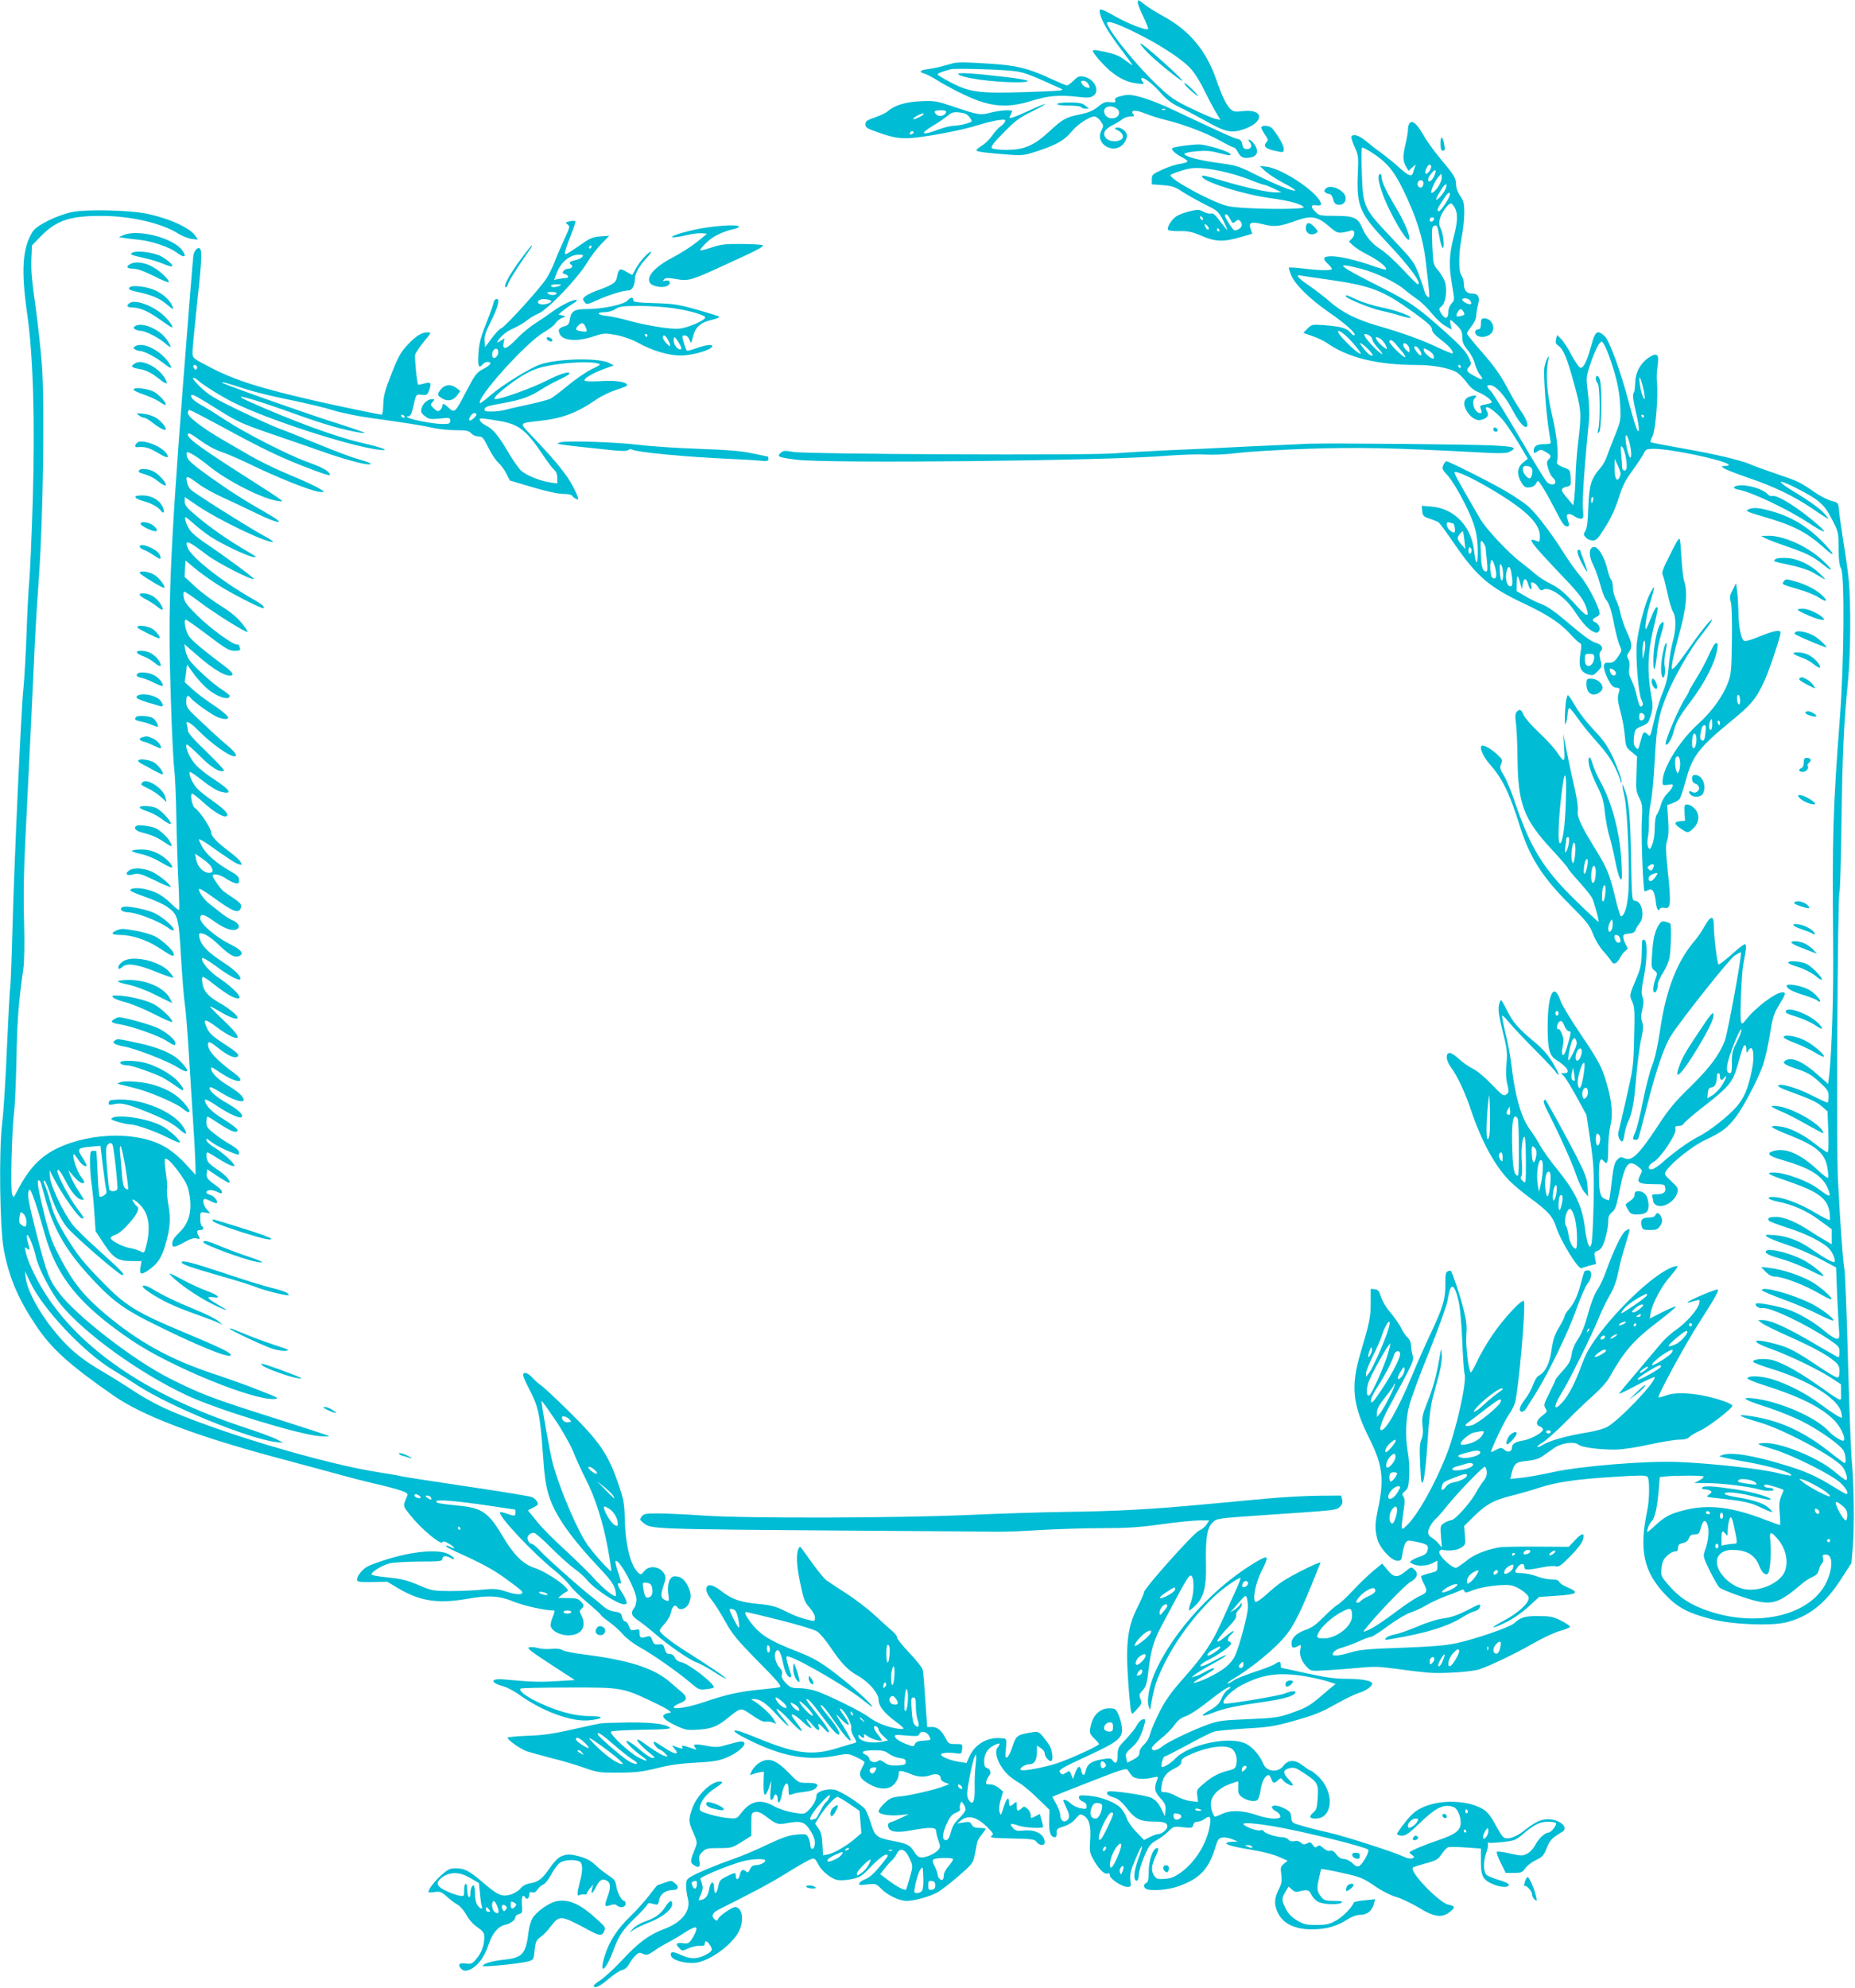 <?xml version="1.0" standalone="no"?>
<!DOCTYPE svg PUBLIC "-//W3C//DTD SVG 20010904//EN"
 "http://www.w3.org/TR/2001/REC-SVG-20010904/DTD/svg10.dtd">
<svg version="1.0" xmlns="http://www.w3.org/2000/svg"
 width="1195pt" height="1280pt" viewBox="0 0 1195 1280"
 preserveAspectRatio="xMidYMid meet">
<g transform="translate(0,1280) scale(0.1,-0.1)"
fill="#00bcd4" stroke="none">
<path d="M7330 12782 c0 -9 16 -50 36 -91 19 -40 33 -75 30 -78 -11 -11 -132
36 -211 81 -95 54 -108 57 -99 19 13 -52 54 -123 134 -228 44 -58 78 -105 75
-105 -3 0 -25 15 -49 34 -40 30 -72 42 -173 61 -18 4 -33 3 -33 -2 0 -15 66
-91 110 -128 60 -50 112 -75 173 -82 48 -6 51 -5 38 11 -8 9 -11 19 -8 22 11
12 74 -36 124 -94 37 -42 69 -67 119 -91 38 -18 112 -57 164 -86 131 -75 172
-84 247 -59 141 46 138 136 -4 118 -45 -5 -57 -3 -74 12 -29 26 -54 78 -96
197 -62 180 -173 312 -333 399 -47 26 -103 60 -124 77 -45 36 -46 36 -46 13z
m-15 -192 c147 -72 290 -164 349 -225 26 -26 63 -83 89 -137 25 -51 60 -117
77 -146 l32 -54 -33 7 c-18 4 -87 34 -154 66 -106 51 -133 69 -214 145 -129
122 -302 332 -328 399 -10 28 48 11 182 -55z"/>
<path d="M7390 12464 c58 -59 212 -184 226 -184 16 1 -252 240 -268 240 -7 0
12 -25 42 -56z"/>
<path d="M7630 12264 c0 -10 34 -44 73 -73 30 -23 18 -6 -28 39 -25 24 -45 40
-45 34z"/>
<path d="M6145 12394 c-11 -3 -42 -11 -70 -19 -27 -8 -71 -17 -97 -20 -52 -7
-62 -19 -23 -29 14 -4 49 -22 78 -40 29 -19 93 -54 143 -79 190 -96 301 -109
470 -56 107 33 176 39 301 25 59 -7 77 -6 96 7 46 30 7 110 -60 123 -30 6 -39
2 -67 -25 -17 -17 -37 -31 -43 -31 -6 0 -56 21 -110 46 -141 65 -215 83 -388
94 -156 10 -196 10 -230 4z m405 -54 c56 -9 101 -27 285 -111 27 -12 3 -14
-225 -22 -302 -10 -365 -2 -492 66 -43 22 -78 44 -78 48 0 7 32 19 85 33 32 8
354 -2 425 -14z m460 -79 c14 -27 13 -30 -10 -24 -11 3 -25 14 -31 24 -8 16
-6 19 10 19 11 0 25 -9 31 -19z"/>
<path d="M6173 12323 c15 -24 220 -53 377 -53 117 1 85 16 -72 34 -201 24
-312 31 -305 19z"/>
<path d="M7212 12179 c-25 -7 -32 -14 -28 -26 5 -12 0 -14 -31 -11 -32 4 -45
-1 -79 -29 -31 -25 -61 -38 -114 -49 -94 -19 -113 -30 -200 -110 -100 -92
-161 -118 -272 -119 -53 0 -91 5 -98 11 -9 9 10 34 77 102 75 76 102 96 183
135 52 26 89 47 82 47 -7 0 -51 -18 -98 -40 -47 -22 -96 -43 -110 -46 -24 -6
-25 -5 -15 14 6 11 11 23 11 26 0 11 -80 6 -137 -9 -68 -18 -79 -16 -237 37
-113 38 -124 40 -215 36 -98 -4 -171 -27 -214 -66 -10 -9 -46 -26 -80 -38 -53
-18 -62 -24 -62 -45 0 -21 10 -27 95 -56 74 -26 112 -33 170 -33 85 0 342 47
460 84 43 14 101 28 129 32 44 6 51 4 45 -9 -3 -9 -16 -23 -29 -31 -13 -9 -37
-35 -54 -60 -17 -24 -46 -53 -66 -64 -19 -12 -35 -25 -35 -30 0 -9 62 -17 225
-29 72 -5 90 -2 175 26 119 40 169 69 215 126 38 45 113 95 146 95 10 0 27
-13 39 -30 20 -28 20 -31 5 -61 -45 -87 84 -160 145 -82 11 14 20 36 20 49 0
27 -40 58 -67 52 -15 -4 -14 -7 9 -18 33 -16 43 -47 18 -60 -51 -27 -119 5
-105 49 3 12 25 31 48 43 23 11 53 29 66 39 13 11 37 19 54 19 25 0 28 2 17
15 -19 23 9 29 56 12 80 -30 100 -36 159 -51 114 -28 260 -84 341 -130 45 -25
87 -46 93 -46 6 0 17 -13 25 -29 18 -35 38 -43 82 -35 35 6 49 28 38 60 -9 25
-35 54 -48 54 -6 0 -5 -5 2 -12 22 -22 14 -48 -13 -48 -20 0 -27 6 -32 30 -4
22 -12 32 -32 36 -25 5 -85 32 -406 183 -137 65 -249 102 -300 100 -11 0 -35
-5 -53 -10z m-14 -81 c19 -16 14 -44 -10 -55 -30 -13 -64 0 -73 28 -14 42 42
59 83 27z m309 -4 c-3 -3 -12 -4 -19 -1 -8 3 -5 6 6 6 11 1 17 -2 13 -5z
m-1413 -19 c-8 -20 -42 -29 -59 -15 -25 21 -17 30 25 30 30 0 38 -3 34 -15z
m148 -25 c10 -12 18 -26 18 -30 0 -10 -80 -30 -119 -30 -17 0 -61 -11 -98 -25
-104 -39 -122 -29 -38 22 39 23 84 54 100 68 25 21 37 25 75 21 30 -3 50 -11
62 -26z m-292 15 c0 -8 -61 -37 -67 -32 -3 3 8 12 24 21 29 16 43 19 43 11z
m-71 -126 c-16 -10 -23 -4 -14 10 3 6 11 8 17 5 6 -4 5 -9 -3 -15z"/>
<path d="M6810 12130 c0 -6 31 -10 74 -10 41 0 78 -4 81 -10 3 -5 16 -10 28
-10 l22 1 -24 19 c-19 16 -38 20 -102 20 -46 0 -79 -4 -79 -10z"/>
<path d="M9082 12008 c-7 -7 -12 -26 -12 -42 0 -17 -7 -58 -15 -91 -19 -79
-19 -111 2 -146 l17 -29 25 23 c23 20 24 21 16 2 -4 -11 -10 -28 -12 -37 -8
-29 -29 -21 -87 31 -29 27 -80 68 -112 92 -33 23 -80 60 -105 81 -43 36 -81
48 -93 29 -3 -5 6 -35 20 -66 25 -55 26 -64 21 -174 -9 -207 12 -256 189 -443
142 -150 229 -268 197 -268 -5 0 -48 43 -96 95 -49 53 -113 111 -142 129 -57
37 -96 82 -119 138 -28 66 -54 78 -173 78 -97 0 -106 2 -128 25 -34 33 -32 48
5 43 17 -3 30 0 30 6 0 63 -242 230 -353 243 l-42 4 38 -35 c22 -19 76 -54
120 -77 45 -23 76 -44 70 -46 -16 -6 -126 39 -253 102 -120 60 -120 59 -270
80 -109 16 -190 39 -190 55 0 5 35 12 78 16 58 5 92 3 139 -10 69 -18 87 -20
79 -7 -11 17 -156 61 -203 61 -51 0 -162 -16 -171 -24 -9 -9 20 -37 60 -57 21
-11 38 -23 38 -28 0 -5 -21 -12 -47 -16 -27 -3 -78 -20 -115 -37 -63 -29 -68
-33 -68 -63 l0 -32 69 -5 c56 -4 80 -11 119 -37 49 -31 105 -63 195 -108 39
-20 52 -34 77 -83 17 -33 28 -60 25 -60 -2 0 -23 25 -46 56 -29 40 -45 54 -57
49 -9 -3 -31 2 -48 11 -29 16 -38 16 -88 4 -31 -7 -69 -21 -85 -31 -32 -19
-66 -73 -56 -89 3 -5 36 -9 73 -8 55 1 80 -4 141 -30 89 -39 144 -41 252 -9
l76 22 -10 29 c-15 45 1 51 80 32 75 -19 106 -15 215 24 97 34 136 27 213 -40
42 -37 53 -41 84 -37 20 3 43 8 52 12 26 10 33 -25 9 -50 l-20 -21 28 -26 c15
-14 59 -42 97 -61 66 -33 125 -81 113 -92 -3 -3 -37 6 -76 20 -106 38 -219 65
-274 65 -55 0 -62 -14 -23 -50 14 -13 25 -27 25 -32 0 -11 -78 -10 -183 3 -49
6 -91 8 -94 6 -2 -3 5 -26 16 -52 27 -61 121 -152 241 -235 104 -72 177 -136
166 -148 -4 -4 -16 3 -26 16 -24 29 -59 39 -165 48 -82 6 -84 6 -111 -21 l-28
-28 61 -22 c33 -11 73 -31 89 -42 136 -96 326 -143 583 -143 99 0 199 -18 252
-45 16 -9 45 -38 65 -64 23 -34 48 -54 77 -66 40 -16 87 -51 87 -65 0 -4 -18
-10 -40 -14 -37 -6 -39 -8 -30 -31 7 -19 6 -25 -4 -25 -36 0 -61 71 -34 98 17
17 8 20 -29 10 -40 -11 -51 -43 -29 -86 23 -45 63 -73 95 -66 42 10 55 28 41
54 -35 65 57 7 117 -74 25 -34 68 -99 95 -145 l50 -85 -31 -25 c-38 -32 -41
-77 -10 -128 18 -29 26 -34 52 -31 21 2 35 11 43 26 11 22 12 22 39 -20 16
-24 50 -85 77 -137 54 -106 65 -121 85 -121 10 0 12 7 9 20 -3 11 -9 29 -12
40 -7 24 21 27 50 5 11 -8 29 -15 39 -15 18 0 19 5 14 65 -5 55 11 289 40 573
3 35 0 110 -7 167 -13 104 -13 106 14 188 28 85 59 147 74 147 14 0 50 -88 83
-200 21 -73 32 -136 36 -205 5 -100 5 -102 -34 -200 -22 -55 -46 -117 -53
-138 -7 -21 -25 -53 -40 -70 -61 -70 -73 -111 -78 -252 -3 -92 -8 -137 -19
-153 -13 -21 -13 -26 3 -43 9 -10 29 -19 45 -19 23 0 34 12 82 89 36 58 65
121 85 185 24 77 42 114 91 180 33 46 66 95 72 110 11 23 18 26 64 26 108 0
450 -72 480 -101 5 -5 -2 -9 -20 -9 -27 -1 -28 -2 -12 -14 9 -7 79 -35 155
-61 174 -59 297 -119 417 -200 52 -36 98 -65 102 -65 4 0 -13 21 -37 46 -25
25 -99 78 -165 117 -137 81 -138 103 -1 33 144 -74 176 -101 226 -197 43 -83
44 -85 44 -189 1 -75 5 -112 16 -130 24 -41 20 -608 -8 -970 -44 -577 -49
-741 -43 -1445 3 -331 -8 -688 -25 -847 l-7 -58 -66 59 c-97 86 -169 118 -210
92 -23 -15 -4 -28 80 -56 65 -22 91 -37 139 -82 54 -49 60 -59 60 -94 0 -21
-3 -39 -7 -39 -5 0 -53 22 -108 50 -94 47 -200 77 -210 60 -3 -5 16 -16 42
-26 164 -60 204 -78 238 -107 l38 -33 5 -132 c3 -87 1 -132 -6 -132 -5 0 -42
25 -81 56 -86 67 -168 106 -236 112 -71 6 -52 -8 88 -64 156 -62 212 -111 228
-197 6 -32 9 -63 6 -70 -2 -6 -33 16 -68 50 -111 103 -205 144 -283 122 -52
-14 -34 -33 58 -59 193 -56 270 -109 300 -207 10 -33 -3 -29 -70 22 -66 50
-215 105 -286 105 -59 0 -40 -12 87 -55 198 -68 257 -111 271 -200 3 -25 4
-48 1 -51 -3 -3 -44 18 -92 46 -94 57 -197 97 -260 102 -63 5 -52 -15 16 -29
101 -20 189 -60 271 -121 l78 -57 0 -48 0 -49 -47 28 c-27 15 -66 39 -88 54
-82 56 -169 93 -217 94 -49 1 -64 -6 -54 -23 4 -6 57 -26 119 -46 124 -39 244
-100 276 -142 22 -27 37 -70 28 -79 -7 -7 -69 28 -144 80 -78 56 -160 87 -243
93 -60 4 -63 3 -46 -11 10 -8 69 -32 130 -52 61 -20 157 -61 212 -91 l102 -54
6 -157 c4 -86 9 -190 12 -230 5 -67 4 -72 -14 -72 -11 0 -44 21 -74 46 -70 60
-168 118 -243 143 -70 23 -193 46 -202 37 -12 -12 18 -33 41 -29 46 9 281
-103 439 -209 51 -35 57 -42 57 -73 0 -19 -3 -35 -6 -35 -3 0 -54 29 -113 63
-207 124 -321 177 -378 177 l-28 0 25 -20 c14 -11 93 -49 175 -86 154 -68 243
-117 295 -161 24 -20 30 -33 30 -64 0 -27 -4 -39 -14 -39 -8 0 -66 34 -128 76
-133 90 -185 117 -258 137 -161 45 -189 24 -40 -29 117 -42 301 -131 386 -186
l64 -42 0 -54 c0 -63 21 -70 -160 56 -139 97 -249 154 -312 160 -53 5 -102 -4
-93 -18 3 -5 58 -26 123 -46 230 -71 418 -188 442 -273 5 -19 8 -37 6 -39 -6
-6 -55 25 -141 88 -93 69 -210 129 -311 160 -72 21 -152 24 -157 5 -1 -5 45
-25 103 -43 230 -73 366 -140 451 -222 44 -42 82 -120 66 -136 -8 -8 -67 29
-93 57 -82 92 -318 195 -489 215 -89 9 -61 -9 85 -56 69 -22 170 -63 225 -90
109 -54 250 -153 271 -191 14 -26 19 -79 7 -79 -5 0 -39 25 -78 56 -185 149
-346 222 -550 249 -78 10 -44 -8 80 -44 152 -44 466 -211 532 -283 23 -26 41
-88 24 -88 -5 0 -39 25 -75 56 -110 92 -355 190 -457 182 -50 -4 -46 -6 71
-42 123 -38 378 -166 428 -216 37 -35 54 -70 35 -70 -3 0 -38 20 -77 44 -113
70 -186 103 -313 141 -211 65 -353 87 -408 66 l-20 -8 20 -6 c11 -3 83 -18
160 -31 155 -28 285 -67 285 -86 0 -4 -42 3 -92 16 -104 26 -419 61 -633 70
-208 9 -637 -26 -815 -66 -74 -16 -166 -33 -203 -36 l-68 -7 7 29 c17 71 28
81 100 87 49 5 77 14 103 32 20 14 53 37 74 52 46 32 129 43 155 21 20 -18
136 -33 242 -32 44 1 133 14 217 33 78 17 164 31 191 31 33 0 54 5 63 16 7 8
40 28 73 43 57 27 206 142 206 160 0 5 -19 15 -42 24 -141 52 -309 71 -383 42
-26 -9 -48 -15 -51 -13 -9 9 176 349 263 483 97 151 127 204 119 212 -5 6
-177 -65 -191 -80 -7 -7 -4 -8 8 -3 11 3 30 9 44 12 24 6 25 5 19 -21 -10 -40
-89 -128 -151 -169 -29 -20 -72 -59 -96 -88 -24 -29 -95 -112 -156 -185 -62
-72 -113 -134 -113 -137 0 -4 52 21 115 55 63 33 115 56 115 51 0 -39 -236
-284 -310 -322 -21 -11 -81 -27 -132 -35 -120 -19 -234 -51 -276 -77 -18 -11
-35 -18 -38 -15 -3 3 14 18 38 32 23 15 88 73 143 128 55 56 135 133 177 170
43 38 90 89 104 115 98 174 158 243 315 362 66 51 118 94 115 97 -3 3 -42 -13
-87 -36 l-81 -41 6 38 c11 61 71 173 127 235 28 32 49 61 45 64 -3 3 -25 -2
-48 -13 -141 -63 -419 -342 -527 -529 -13 -22 -34 -71 -48 -110 -35 -96 -77
-177 -114 -220 -61 -69 -66 -36 -9 56 48 76 199 382 242 489 16 41 47 104 68
140 27 46 43 90 55 150 9 47 30 127 47 178 16 52 28 96 26 98 -2 2 -14 -4 -27
-12 -25 -18 -76 -125 -122 -252 -16 -46 -42 -103 -59 -127 -18 -26 -41 -85
-60 -155 -20 -75 -41 -128 -65 -163 -22 -33 -37 -69 -41 -100 -6 -39 -16 -58
-55 -102 -27 -29 -49 -56 -49 -60 0 -4 -18 -42 -39 -85 -36 -70 -38 -79 -25
-98 13 -19 12 -23 -21 -48 -39 -29 -45 -59 -15 -69 11 -3 20 -13 20 -20 0 -19
-76 -61 -125 -70 -54 -9 -75 -22 -75 -46 0 -27 -27 -35 -49 -14 -18 15 -22 15
-50 1 -16 -9 -32 -16 -35 -16 -10 0 85 201 114 241 16 23 34 58 40 78 23 86
70 619 57 652 -8 22 -135 -115 -207 -223 -34 -51 -78 -126 -96 -167 -19 -41
-37 -71 -40 -68 -15 15 -33 176 -28 242 5 58 1 90 -20 174 -23 88 -70 228 -80
238 -2 2 -10 1 -19 -3 -13 -5 -17 -20 -16 -78 1 -100 -14 -150 -92 -317 -38
-80 -94 -206 -124 -280 -93 -223 -178 -369 -202 -345 -9 8 18 79 55 146 158
291 163 302 152 333 -5 17 -10 44 -10 62 0 20 -8 39 -21 51 -12 10 -32 40 -44
65 -13 25 -44 70 -70 100 -26 30 -51 73 -59 99 -11 37 -18 46 -39 48 l-27 3 0
-88 c0 -95 -8 -131 -65 -323 -65 -218 -53 -335 59 -558 81 -162 93 -256 56
-433 -23 -109 -24 -143 -8 -206 14 -59 91 -143 130 -143 24 0 27 5 33 49 4 27
13 58 20 67 12 17 18 17 71 6 68 -14 79 -22 70 -55 -4 -18 -17 -29 -43 -38
-21 -6 -46 -18 -56 -25 -18 -12 -18 -13 4 -24 30 -17 91 -14 128 5 l31 16 0
-35 c0 -33 -2 -34 -50 -46 -28 -7 -52 -15 -55 -19 -2 -4 5 -24 15 -44 28 -52
25 -62 -22 -83 -24 -10 -87 -51 -140 -91 -110 -82 -168 -120 -204 -133 -25
-10 -25 -10 -7 13 73 93 255 282 288 300 46 26 55 55 26 81 -19 18 -21 17 -58
-13 -51 -42 -74 -40 -115 10 l-34 41 -60 -49 c-32 -27 -90 -83 -127 -123 -38
-41 -83 -83 -100 -93 -18 -10 -59 -47 -92 -81 -44 -45 -74 -67 -110 -79 -62
-22 -95 -52 -95 -89 0 -30 10 -34 42 -17 20 11 21 9 15 -20 -8 -38 6 -77 41
-114 27 -28 27 -28 127 -22 55 3 150 10 210 16 91 9 131 8 235 -6 69 -10 161
-21 205 -25 90 -8 282 4 335 21 67 22 236 103 347 167 63 36 140 72 174 81 34
9 62 21 63 26 1 6 -26 23 -58 40 -52 25 -70 29 -145 29 -88 1 -115 -8 -158
-47 -28 -25 -250 -102 -373 -128 -71 -15 -159 -22 -350 -29 -211 -7 -267 -12
-325 -29 -38 -12 -82 -21 -98 -21 -24 0 -26 2 -17 20 6 11 29 24 53 30 23 6
72 24 108 40 36 17 72 30 81 30 8 0 57 31 109 70 52 38 116 77 144 86 28 9 75
31 105 49 30 18 88 44 128 59 41 14 82 31 92 36 13 7 19 6 24 -5 4 -12 10 -12
43 1 48 21 143 37 214 38 45 1 65 -5 105 -29 30 -19 50 -39 52 -52 5 -33 -69
-101 -163 -150 -96 -51 -81 -57 19 -8 41 20 101 61 141 98 l70 64 103 7 c148
10 161 20 76 57 -25 10 -47 25 -50 34 -4 10 -20 15 -50 15 -24 0 -66 9 -94 20
-28 11 -71 20 -95 20 -49 0 -53 5 -29 38 19 27 44 29 44 2 0 -22 17 -22 133 1
27 5 58 7 71 3 18 -4 36 8 92 65 43 43 75 85 81 106 15 49 -5 47 -53 -5 l-38
-40 -205 1 c-113 1 -224 -1 -246 -5 -85 -16 -162 -47 -208 -86 -26 -21 -56
-41 -65 -45 -24 -7 -115 77 -110 102 2 10 11 16 19 14 40 -10 96 -4 123 14 27
18 28 21 23 79 l-5 60 67 66 c79 76 123 100 241 130 47 11 126 34 175 50 112
37 244 56 493 71 151 10 195 10 205 0 15 -15 14 -145 -2 -221 -53 -252 -22
-392 117 -538 80 -84 147 -119 298 -158 134 -35 385 -45 483 -20 141 36 248
119 346 270 l72 111 9 105 c11 125 7 415 -7 555 -5 55 -16 343 -24 640 -8 297
-18 567 -24 600 -10 61 -25 260 -41 575 -11 198 -2 1829 10 1845 4 6 10 208
13 450 6 439 14 627 42 909 17 168 19 502 5 649 -5 54 -21 166 -35 250 -13 83
-26 174 -28 201 -4 49 -5 49 -49 61 -24 6 -75 32 -112 58 -89 62 -101 68 -243
116 -68 23 -143 50 -167 61 -66 28 -227 66 -444 104 -107 19 -196 36 -199 39
-2 3 3 20 13 39 19 37 38 267 28 348 -3 25 -1 71 4 103 12 74 -2 89 -51 58
-56 -35 -91 -96 -93 -164 -1 -32 -5 -61 -8 -64 -11 -11 -6 -50 15 -138 22 -93
22 -143 0 -90 -7 17 -30 95 -51 175 -55 205 -123 390 -155 418 -46 39 -58 30
-83 -59 -29 -107 -51 -151 -71 -147 -9 2 -34 38 -57 81 -22 43 -52 90 -67 104
l-26 26 -7 -27 c-5 -21 -2 -31 15 -42 33 -24 55 -76 101 -244 47 -171 49 -188
27 -375 -9 -71 -16 -170 -17 -220 -1 -49 -5 -112 -8 -140 l-7 -49 -37 44 c-46
53 -47 66 -8 75 30 7 31 8 28 58 -3 51 -3 52 -48 68 -28 11 -43 22 -41 31 14
43 1 175 -30 303 -34 144 -43 265 -26 350 7 34 6 37 -4 20 -7 -11 -16 -38 -20
-60 -8 -41 12 -313 31 -420 5 -33 10 -63 10 -67 0 -5 -19 -8 -43 -8 -47 0 -67
-13 -67 -43 0 -18 2 -18 24 -4 21 14 26 14 55 -4 35 -21 37 -26 16 -49 -12
-13 -12 -22 -1 -59 7 -24 20 -49 29 -56 9 -7 17 -20 17 -29 0 -19 -29 -21 -52
-3 -9 6 -89 136 -177 287 -89 151 -172 286 -186 300 -30 31 -31 40 -7 40 36 0
96 -66 145 -159 43 -82 79 -122 94 -107 10 10 -7 54 -41 102 -19 27 -60 96
-90 154 -41 77 -83 135 -156 219 -55 62 -100 118 -100 123 0 6 14 27 30 48 17
21 30 50 30 65 0 14 5 46 11 71 14 53 2 74 -42 74 -32 0 -49 23 -49 67 0 16
-7 38 -15 49 -20 26 -19 140 1 245 9 46 17 116 17 156 0 62 -3 77 -26 111 -16
22 -27 52 -27 71 0 44 -11 62 -97 164 -41 49 -92 119 -112 155 -43 74 -70 99
-89 80z m-251 -186 c102 -66 147 -118 209 -246 83 -169 127 -309 144 -453 28
-239 29 -248 13 -234 -8 6 -18 24 -22 39 -3 15 -20 63 -36 108 -29 76 -38 88
-171 229 -184 194 -187 200 -195 419 -4 104 -3 166 3 166 6 0 30 -13 55 -28z
m389 -95 c0 -19 -27 -53 -36 -45 -9 10 12 58 26 58 5 0 10 -6 10 -13z m-1358
-28 c56 -12 140 -36 186 -55 47 -19 90 -34 96 -34 6 0 34 -11 61 -24 l50 -24
-35 -1 c-48 -1 -200 32 -340 74 -125 37 -145 41 -135 25 23 -37 272 -113 440
-136 115 -15 197 -37 213 -57 17 -20 -416 -14 -493 7 -105 28 -363 168 -365
198 0 6 69 31 115 41 45 10 112 6 207 -14z m1376 -35 c-15 -31 -38 -43 -38
-21 0 20 43 73 48 59 2 -6 -3 -23 -10 -38z m28 -65 c-22 -32 -46 -51 -46 -35
0 17 27 76 44 94 l21 24 3 -22 c2 -12 -8 -39 -22 -61z m-96 22 c0 -11 -5 -23
-11 -27 -15 -9 -33 12 -26 30 9 23 37 20 37 -3z m137 -48 c-18 -34 -64 -78
-54 -51 3 9 18 36 33 60 29 46 45 39 21 -9z m33 -26 c0 -19 -58 -107 -70 -107
-17 0 -12 15 23 68 32 51 47 63 47 39z m27 -77 c26 -40 25 -93 -2 -195 -30
-116 -33 -185 -10 -314 16 -92 16 -94 -4 -115 -12 -13 -21 -36 -21 -54 0 -49
-24 -51 -50 -3 -11 21 -10 26 8 40 24 20 36 99 22 150 -5 21 -25 55 -43 77
-34 39 -34 40 -40 161 -4 104 -3 122 10 128 21 8 22 6 35 -66 6 -35 15 -68 20
-73 15 -18 8 83 -9 118 -14 30 -14 42 -5 74 11 37 52 92 69 92 5 0 14 -9 20
-20z m-1442 -81 c15 -28 18 -30 34 -15 13 12 20 13 29 4 20 -20 14 -44 -13
-56 -24 -11 -27 -9 -55 35 -32 50 -36 63 -20 63 5 0 17 -14 25 -31z m-175 0
c0 -6 -4 -7 -10 -4 -5 3 -10 11 -10 16 0 6 5 7 10 4 6 -3 10 -11 10 -16z
m1488 -1 c-6 -18 -28 -21 -28 -4 0 9 7 16 16 16 9 0 14 -5 12 -12z m-1452 -65
c-4 -4 -11 -1 -16 7 -16 25 -11 35 7 17 9 -9 13 -20 9 -24z m69 -3 c3 -5 1
-10 -4 -10 -6 0 -11 5 -11 10 0 6 2 10 4 10 3 0 8 -4 11 -10z m910 -250 c95
-24 225 -86 280 -132 22 -19 60 -48 85 -65 25 -17 66 -57 93 -90 26 -33 66
-70 88 -82 l41 -23 -7 31 c-4 17 -4 31 0 31 3 0 21 -16 40 -35 29 -28 35 -42
35 -75 0 -33 8 -51 36 -86 20 -24 40 -62 45 -85 6 -23 19 -53 29 -67 32 -40
23 -44 -30 -14 -54 29 -58 37 -34 63 14 16 13 21 -9 66 -18 35 -63 82 -166
173 -173 153 -207 176 -443 295 -236 120 -251 138 -83 95z m-211 -70 c279 -40
352 -68 546 -207 98 -71 125 -95 125 -114 0 -16 17 -36 58 -67 53 -40 85 -78
74 -88 -2 -2 -46 16 -98 40 -106 50 -226 93 -379 137 -141 41 -232 86 -310
154 -36 32 -98 79 -137 106 -74 50 -92 74 -50 64 12 -2 89 -14 171 -25z m916
-135 c7 -9 10 -18 6 -22 -8 -9 -56 14 -56 27 0 15 36 12 50 -5z m-41 -74 c9
-16 6 -20 -15 -25 -33 -9 -39 -3 -24 23 13 26 26 27 39 2z m-713 -200 c30 -35
53 -66 50 -68 -11 -12 -146 119 -146 141 0 18 49 -19 96 -73z m105 49 c10 -6
19 -17 19 -25 0 -8 16 -33 36 -55 55 -61 24 -48 -35 14 -61 65 -69 92 -20 66z
m70 -20 c10 -6 26 -24 35 -41 11 -23 12 -29 2 -24 -23 14 -50 39 -59 57 -11
21 -6 22 22 8z m97 -31 c9 -12 30 -37 46 -55 15 -19 23 -34 17 -34 -14 0 -101
86 -101 100 0 17 19 11 38 -11z m-173 -39 c25 -26 34 -40 24 -40 -14 0 -36 20
-68 63 -25 32 5 17 44 -23z m253 28 c7 -7 12 -21 12 -32 0 -18 -1 -19 -20 -1
-20 18 -27 45 -12 45 4 0 13 -5 20 -12z m78 -33 c22 -34 8 -47 -16 -15 -22 28
-25 40 -10 40 5 0 17 -11 26 -25z m88 -31 c4 -9 4 -19 1 -22 -9 -9 -60 33 -63
52 -3 16 -1 16 26 2 16 -8 32 -23 36 -32z m176 -74 c0 -5 -2 -10 -4 -10 -3 0
-8 5 -11 10 -3 6 -1 10 4 10 6 0 11 -4 11 -10z m1176 -140 c15 -67 12 -92 -6
-45 -13 35 -25 122 -16 114 4 -4 14 -35 22 -69z m4 -180 c0 -5 -2 -10 -4 -10
-3 0 -8 5 -11 10 -3 6 -1 10 4 10 6 0 11 -4 11 -10z m-90 -183 c7 -29 10 -62
8 -72 -4 -18 -6 -17 -16 7 -6 15 -14 51 -18 79 -9 69 10 58 26 -14z m-29 -69
c13 -67 11 -98 -6 -98 -8 0 -15 8 -15 19 0 10 -3 47 -6 82 -5 51 -4 62 6 52 7
-6 16 -31 21 -55z m-31 -118 c0 -8 -5 -22 -10 -30 -17 -25 -30 7 -29 70 l1 55
19 -40 c10 -22 19 -47 19 -55z m-572 33 c10 -18 -1 -63 -14 -63 -17 0 -44 35
-44 57 0 18 5 23 25 23 13 0 28 -8 33 -17z m395 -203 c-3 -11 -7 -20 -9 -20
-2 0 -4 9 -4 20 0 11 4 20 9 20 5 0 7 -9 4 -20z m-868 -5153 c11 -44 20 -147
25 -262 4 -104 11 -200 15 -212 16 -48 -54 -361 -116 -519 -76 -194 -187 -391
-258 -458 -37 -35 -37 -34 -20 91 10 65 9 86 -1 98 -10 12 -8 18 11 34 20 16
24 30 27 97 3 43 -1 110 -8 149 -18 98 -15 216 9 307 11 43 69 201 130 350 60
150 112 296 116 323 4 28 12 61 17 74 14 37 34 10 53 -72z m1215 33 c0 -5 -33
-31 -72 -58 -103 -69 -103 -68 -84 -39 17 25 66 62 121 91 36 19 35 18 35 6z
m-43 -85 c-15 -14 -36 -25 -45 -25 -13 1 -11 6 11 25 15 14 36 25 45 25 13 -1
11 -6 -11 -25z m3 -45 c0 -5 -8 -10 -17 -10 -15 0 -16 2 -3 10 19 12 20 12 20
0z m-1627 -92 c-21 -71 -99 -247 -123 -278 l-20 -25 0 23 c0 12 20 62 44 110
24 48 49 105 56 127 30 95 71 135 43 43z m1517 37 c-14 -7 -27 -11 -30 -9 -6
7 22 24 40 23 9 0 5 -6 -10 -14z m80 -5 c0 -5 -5 -10 -11 -10 -5 0 -7 5 -4 10
3 6 8 10 11 10 2 0 4 -4 4 -10z m360 0 c0 -5 -4 -10 -10 -10 -5 0 -10 5 -10
10 0 6 5 10 10 10 6 0 10 -4 10 -10z m-669 -43 c-10 -9 -11 -8 -5 6 3 10 9 15
12 12 3 -3 0 -11 -7 -18z m639 -3 c0 -18 -48 -68 -76 -80 -62 -26 -59 -13 11
45 47 39 65 49 65 35z m-464 -29 c-11 -8 -24 -15 -30 -15 -5 0 -1 7 10 15 10
8 24 14 29 14 6 0 1 -6 -9 -14z m-66 -4 c0 -5 -7 -11 -15 -15 -15 -5 -20 5 -8
17 9 10 23 9 23 -2z m-1401 -115 c-23 -76 -101 -250 -117 -260 -19 -11 -23 27
-8 78 14 47 134 262 142 254 2 -2 -6 -35 -17 -72z m-109 4 c-17 -32 -22 -18
-8 21 8 22 13 28 16 17 2 -9 -2 -27 -8 -38z m1515 20 c-8 -13 -66 -43 -71 -37
-7 7 47 47 63 47 8 0 11 -5 8 -10z m425 -9 c-9 -18 -107 -81 -125 -81 -15 0
30 43 74 72 53 33 66 35 51 9z m-1750 -8 c0 -29 -53 -132 -121 -233 -52 -78
-64 -91 -67 -72 -2 15 14 50 47 100 44 68 86 149 104 205 4 9 13 17 22 17 8 0
15 -8 15 -17z m1680 -83 c0 -11 -142 -91 -149 -84 -6 6 23 28 84 64 54 32 65
35 65 20z m-1664 -55 c-9 -14 -21 -25 -26 -25 -11 0 -3 25 19 59 14 21 16 22
19 8 2 -10 -4 -29 -12 -42z m1565 35 c-13 -11 -28 -20 -35 -20 -6 1 0 10 13
20 13 11 28 20 35 20 6 -1 0 -10 -13 -20z m-1650 -176 c-22 -44 -49 -90 -60
-104 l-21 -25 0 30 c0 22 15 50 55 100 30 38 55 73 55 78 0 6 3 8 6 5 3 -3
-13 -41 -35 -84z m703 30 c-21 -15 -62 -48 -91 -75 -57 -54 -94 -68 -47 -18
48 52 138 119 158 119 13 0 8 -8 -20 -26z m14 -58 c-6 -29 -147 -143 -188
-154 -46 -11 -52 -1 -14 25 14 10 62 46 106 81 83 63 102 73 96 48z m-117
-214 c-14 -27 -52 -50 -100 -61 -32 -7 -41 -6 -41 4 0 17 56 64 83 70 71 15
73 14 58 -13z m439 18 c0 -5 -7 -10 -15 -10 -8 0 -15 5 -15 10 0 6 7 10 15 10
8 0 15 -4 15 -10z m-1000 -59 c0 -13 -50 -71 -60 -71 -16 0 3 41 28 60 28 23
32 24 32 11z m545 -70 c12 -21 -85 -49 -125 -36 -28 9 -21 15 37 31 59 16 80
17 88 5z m-545 -33 c0 -21 -35 -68 -52 -68 -16 0 -7 44 14 67 27 29 38 29 38
1z m500 -48 c0 -14 -34 -30 -83 -36 -60 -9 -71 12 -15 26 24 6 48 13 53 15 20
7 45 5 45 -5z m88 -47 c2 -21 -5 -39 -21 -59 -13 -16 -33 -47 -45 -69 -32 -63
-135 -180 -162 -183 -13 -2 -35 -11 -48 -20 -23 -15 -24 -20 -19 -86 l6 -71
-22 26 c-12 15 -32 32 -44 38 -14 7 -23 21 -23 34 0 23 27 69 52 90 8 6 37 39
63 72 66 84 238 262 250 260 6 -1 11 -15 13 -32z m-578 -11 c0 -13 -30 -52
-41 -52 -10 0 -13 43 -2 53 9 10 43 9 43 -1z m450 -12 c0 -15 -41 -37 -82 -44
-21 -4 -43 -15 -50 -25 -22 -30 -36 -33 -30 -6 5 30 10 33 82 61 63 25 80 28
80 14z m1524 -7 c4 -4 -8 -15 -26 -25 l-33 -17 86 -1 c88 0 268 -22 329 -40
45 -13 103 -13 95 0 -3 6 -17 10 -30 10 -13 0 -27 5 -30 10 -3 6 2 10 13 10
18 0 112 -29 112 -35 0 -1 -7 -20 -16 -41 -12 -29 -14 -55 -9 -111 4 -40 4
-73 2 -73 -3 0 -46 15 -95 34 -242 93 -399 105 -580 45 -47 -16 -78 -35 -124
-77 -59 -54 -61 -56 -54 -27 4 17 16 39 27 51 21 22 35 88 45 206 l6 77 36 4
c68 7 239 7 246 0z m336 -40 c13 -14 9 -15 -38 -9 -70 9 -88 16 -70 27 18 13
90 0 108 -18z m380 -15 c61 -32 106 -66 98 -73 -7 -8 -139 62 -173 91 -29 24
-29 25 -5 18 14 -3 50 -19 80 -36z m-2670 -14 c0 -4 -9 -22 -21 -40 -25 -40
-65 -49 -54 -11 8 26 41 57 61 57 8 0 14 -3 14 -6z m2849 -120 c24 -19 31 -34
31 -60 0 -19 -4 -34 -9 -34 -11 0 -45 53 -60 93 -13 34 -1 34 38 1z m-2869
-28 c0 -30 -20 -86 -30 -86 -23 0 -26 58 -4 88 20 29 34 28 34 -2z m2720 -13
c0 -20 -24 -11 -28 10 -2 12 1 15 12 11 9 -3 16 -13 16 -21z m-705 -3 c3 -5
-1 -10 -9 -10 -9 0 -16 5 -16 10 0 6 4 10 9 10 6 0 13 -4 16 -10z m85 -20 c0
-11 -4 -20 -10 -20 -5 0 -10 9 -10 20 0 11 5 20 10 20 6 0 10 -9 10 -20z m68
-57 c26 -120 26 -123 4 -123 -11 0 -34 -3 -51 -6 l-31 -6 0 46 c0 50 5 56 26
29 12 -16 13 -15 14 13 0 45 11 94 20 94 5 0 13 -21 18 -47z m-166 -9 c10 -34
3 -99 -18 -156 -14 -40 -13 -42 31 -133 25 -51 53 -100 63 -108 10 -9 74 -35
142 -58 193 -64 225 -56 400 93 14 11 40 27 58 35 23 10 34 22 39 43 3 16 12
35 19 41 8 7 11 21 8 35 -5 20 -3 24 19 24 46 0 46 -91 0 -184 -103 -204 -429
-285 -743 -184 -126 40 -207 93 -281 183 -39 47 -41 52 -35 100 4 38 13 56 35
77 17 16 39 28 50 28 15 0 21 6 21 24 0 18 7 25 30 30 20 4 34 14 40 31 7 19
17 25 38 25 25 0 29 5 40 46 14 51 31 54 44 8z m452 -86 c59 -69 73 -174 30
-231 -47 -62 -152 -103 -237 -91 -91 12 -186 102 -187 177 0 46 40 77 98 77
95 0 148 -32 176 -105 17 -44 44 -65 57 -44 13 21 21 139 14 200 -8 71 0 74
49 17z m336 -8 c0 -5 -4 -10 -10 -10 -5 0 -10 5 -10 10 0 6 5 10 10 10 6 0 10
-4 10 -10z m-720 -35 c0 -8 -4 -15 -10 -15 -5 0 -10 7 -10 15 0 8 5 15 10 15
6 0 10 -7 10 -15z m-1212 -37 c-3 -7 -14 -14 -26 -16 -16 -3 -20 1 -16 12 7
19 48 22 42 4z m148 -14 c-11 -7 -22 -11 -25 -8 -3 3 3 12 13 20 11 7 22 11
25 8 3 -3 -3 -12 -13 -20z m-246 2 c0 -3 -4 -8 -10 -11 -5 -3 -10 -1 -10 4 0
6 5 11 10 11 6 0 10 -2 10 -4z m-14 -94 c-8 -23 -56 -49 -56 -29 0 17 12 32
35 45 24 13 29 9 21 -16z m-235 -44 c-11 -18 -29 -39 -41 -47 -18 -12 -20 -11
-20 6 0 23 17 46 45 61 34 19 38 13 16 -20z m139 23 c0 -12 -20 -25 -27 -18
-7 7 6 27 18 27 5 0 9 -4 9 -9z m-270 -96 c-20 -19 -90 -48 -90 -36 0 13 61
49 85 50 17 1 17 -1 5 -14z m-520 -30 c0 -8 -20 -23 -44 -33 -24 -11 -47 -25
-50 -31 -4 -6 -14 -11 -23 -11 -23 0 25 59 67 81 35 19 50 17 50 -6z m-150
-162 c0 -64 -99 -142 -181 -143 -46 0 -51 6 -34 39 21 40 84 97 145 130 60 33
70 29 70 -26z m956 -195 c-7 -38 -20 -53 -35 -44 -16 10 -13 37 6 58 25 27 36
22 29 -14z m-79 -20 c-3 -8 -6 -5 -6 6 -1 11 2 17 5 13 3 -3 4 -12 1 -19z
m-187 -10 c0 -20 -43 -91 -57 -96 -23 -7 -14 45 13 77 27 32 44 40 44 19z
m-105 -61 c-8 -21 -20 -37 -25 -37 -11 0 -3 25 18 58 21 33 25 21 7 -21z m-55
9 c0 -7 -7 -19 -15 -26 -12 -10 -15 -9 -15 7 0 11 3 23 7 26 11 12 23 8 23 -7z"/>
<path d="M8880 11655 c0 -14 9 -53 21 -87 45 -135 178 -360 178 -303 1 31 -40
123 -96 215 -56 93 -83 152 -83 181 0 11 -4 19 -10 19 -5 0 -10 -11 -10 -25z"/>
<path d="M8670 10892 c0 -13 162 -79 225 -92 33 -7 89 -21 123 -32 35 -11 66
-17 68 -15 11 11 -89 48 -179 66 -55 11 -128 34 -164 50 -72 34 -73 34 -73 23z"/>
<path d="M9272 4050 c-20 -115 -40 -187 -79 -284 -31 -79 -34 -96 -29 -146 5
-39 2 -67 -8 -91 -11 -27 -12 -62 -7 -164 6 -118 8 -127 20 -100 7 17 19 122
27 245 9 148 20 238 34 290 11 41 29 110 41 152 11 43 19 98 17 125 -3 48 -3
48 -16 -27z"/>
<path d="M10965 3220 c-3 -6 4 -10 17 -10 13 0 29 -4 37 -9 10 -7 8 -12 -9
-24 -21 -15 -20 -16 36 -22 182 -19 226 -28 295 -61 40 -19 74 -33 76 -31 2 3
-10 16 -27 31 -34 28 -97 49 -207 66 -40 7 -73 16 -73 21 0 17 84 9 184 -16
55 -14 104 -24 109 -22 28 9 -107 50 -224 67 -146 22 -205 25 -214 10z"/>
<path d="M8126 11982 c-3 -5 7 -25 21 -46 20 -28 24 -39 15 -48 -26 -26 -13
-44 39 -56 67 -16 69 -16 69 11 0 21 -41 92 -74 130 -16 18 -61 23 -70 9z"/>
<path d="M9280 11877 c0 -36 4 -47 15 -47 13 0 15 7 9 38 -10 57 -24 62 -24 9z"/>
<path d="M8540 11585 c-12 -14 -12 -18 1 -26 8 -5 19 -9 26 -9 7 0 16 -15 21
-32 6 -25 14 -34 33 -36 31 -4 52 18 47 49 -7 46 -101 86 -128 54z"/>
<path d="M472 11436 c-100 -19 -236 -86 -262 -128 -66 -106 -75 -249 -35 -528
39 -272 51 -691 36 -1205 -7 -225 -17 -455 -22 -510 -5 -55 -14 -210 -18 -345
-5 -135 -14 -292 -20 -350 -15 -145 -60 -1130 -71 -1561 -5 -195 -12 -362 -14
-370 -3 -8 -12 -178 -21 -377 -8 -200 -22 -423 -31 -495 -22 -177 -15 -676 10
-812 34 -179 92 -317 205 -486 101 -152 212 -253 499 -453 184 -129 518 -257
1032 -396 206 -55 413 -111 460 -124 47 -13 128 -34 180 -46 185 -43 232 -60
225 -78 -31 -72 -32 -66 21 -132 63 -80 192 -189 203 -171 6 9 17 7 45 -10 38
-22 44 -39 6 -19 -12 6 -24 9 -27 6 -4 -3 25 -20 63 -37 171 -77 235 -112 319
-172 50 -36 97 -72 104 -80 22 -27 -24 -30 -96 -6 -59 19 -76 21 -157 13 -50
-5 -143 -9 -206 -9 -111 1 -118 2 -205 39 -73 31 -109 40 -198 49 -68 7 -106
14 -104 21 6 18 67 55 111 68 24 7 106 12 193 13 139 0 153 2 153 18 0 19 22
22 52 6 35 -19 31 -2 -5 20 -63 39 -240 24 -421 -35 -44 -14 -92 -32 -107 -40
-33 -17 -69 -61 -69 -84 0 -16 10 -18 98 -17 l97 2 70 -42 c139 -83 257 -101
445 -68 140 25 207 20 302 -19 67 -27 199 -56 259 -56 4 0 0 -18 -10 -41 -10
-22 -16 -50 -13 -61 8 -31 61 -58 113 -58 85 0 122 57 84 129 -13 26 -13 30 0
41 20 16 19 26 -5 50 -16 16 -34 20 -82 20 l-63 1 23 19 c12 10 28 20 35 23
33 11 -122 123 -212 152 -71 23 -133 85 -201 200 -92 156 -133 185 -285 200
-119 12 -145 16 -145 27 0 15 128 4 339 -27 91 -14 167 -25 169 -25 1 0 2 -9
2 -20 0 -24 -5 -24 -59 -5 -22 8 -41 10 -41 6 0 -35 221 -268 352 -373 37 -29
80 -72 97 -94 16 -23 68 -74 115 -113 47 -40 86 -75 86 -79 0 -4 25 -25 56
-47 30 -22 70 -58 88 -80 19 -22 67 -59 108 -82 82 -45 243 -158 327 -229 50
-43 58 -46 98 -41 24 2 47 7 50 11 16 16 -158 153 -208 163 -19 3 -35 15 -41
29 -7 15 -20 24 -34 24 -18 0 -25 8 -32 32 -8 29 -12 33 -39 30 -26 -3 -32 1
-41 27 -10 27 -13 29 -41 21 -34 -10 -41 -5 -41 27 0 22 -3 24 -29 18 -25 -5
-30 -3 -39 24 -6 17 -17 31 -25 31 -8 0 -17 13 -20 29 -5 24 -12 29 -48 34
-26 3 -53 16 -73 34 -17 16 -47 41 -66 55 -61 45 -305 261 -344 306 -21 23
-45 42 -52 42 -8 0 -19 10 -23 23 -10 24 9 47 39 47 8 0 58 -43 110 -96 52
-52 120 -113 150 -135 30 -21 67 -54 82 -73 46 -57 196 -156 238 -156 18 0 20
4 14 23 -4 12 -17 38 -30 57 -27 39 -31 62 -10 54 11 -4 8 12 -10 66 -14 40
-22 75 -19 78 21 21 135 -188 135 -247 0 -20 -7 -45 -15 -55 -24 -32 -17 -52
28 -81 23 -16 71 -54 107 -85 88 -76 220 -167 267 -184 21 -7 71 -35 112 -61
40 -26 74 -45 76 -43 5 5 -104 79 -250 171 -105 66 -175 122 -175 139 0 4 15
25 34 45 19 22 36 54 40 76 7 36 27 49 41 27 13 -22 54 -10 70 20 20 39 19 73
-5 120 -22 43 -46 60 -84 60 -32 0 -50 -51 -41 -115 8 -48 5 -51 -26 -35 -23
13 -24 32 -3 94 13 39 14 52 4 71 -26 49 -97 59 -129 19 -18 -23 -23 -25 -37
-13 -50 41 -85 178 -89 344 -3 113 -6 127 -48 249 -63 178 -120 259 -314 450
-83 82 -164 157 -178 166 -15 10 -40 32 -55 49 -30 33 -60 41 -60 16 0 -8 18
-49 40 -91 57 -108 69 -161 86 -397 11 -162 20 -224 39 -285 42 -132 140 -271
341 -484 49 -51 77 -90 85 -117 7 -23 9 -44 6 -47 -10 -11 -87 52 -146 119
-31 34 -113 114 -181 177 -69 62 -151 145 -182 184 l-57 71 35 18 c30 15 33
20 24 38 -6 11 -21 24 -33 29 -12 6 -204 37 -427 70 -223 33 -411 62 -418 65
-7 3 -72 14 -143 25 -357 55 -1064 267 -1386 416 -54 25 -141 73 -193 108 -52
35 -143 92 -202 126 -143 84 -221 150 -319 273 -90 111 -164 251 -173 327 l-5
45 33 -70 c83 -176 348 -456 538 -569 40 -24 109 -67 153 -96 206 -135 710
-342 891 -365 l49 -6 -40 22 c-22 12 -119 48 -217 80 -582 193 -1002 467
-1244 811 -74 105 -143 243 -159 318 -7 31 -6 33 9 21 19 -16 20 -9 5 42 -6
22 -8 41 -5 44 9 9 44 -77 57 -138 15 -73 97 -230 159 -307 154 -189 514 -448
819 -589 197 -91 706 -247 846 -260 38 -3 68 -3 65 0 -3 3 -161 55 -350 115
-400 126 -483 158 -682 259 -227 115 -593 398 -705 545 -66 86 -81 125 -144
369 -60 235 -66 273 -50 298 9 13 47 -97 99 -284 78 -279 226 -460 562 -687
248 -168 784 -387 918 -376 34 3 25 8 -93 54 -71 29 -206 77 -300 108 -282 94
-482 205 -698 386 -131 110 -201 195 -281 345 -58 108 -72 146 -106 277 -43
174 -54 238 -41 238 5 0 12 -8 15 -17 3 -10 17 -61 31 -113 51 -182 128 -317
272 -476 136 -151 217 -214 374 -294 317 -161 571 -264 544 -220 -10 16 -85
51 -285 135 -320 133 -390 176 -538 328 -126 128 -165 177 -245 309 -45 75
-71 130 -86 187 -12 44 -28 96 -36 116 -17 40 -18 48 -6 40 5 -3 19 -36 32
-73 27 -84 69 -171 106 -219 39 -52 340 -313 360 -313 23 0 -1 25 -160 168
-71 63 -144 136 -163 161 -59 80 -136 242 -141 296 l-4 50 43 -81 c49 -90 141
-219 163 -228 23 -9 18 2 -31 68 -46 60 -124 207 -124 234 0 24 20 1 50 -57
35 -70 73 -117 100 -124 11 -3 20 -3 20 -1 0 2 -16 28 -35 57 -19 28 -41 70
-50 92 l-15 40 38 -43 c24 -27 46 -43 56 -40 14 2 12 9 -14 44 -26 36 -56 131
-45 142 2 2 14 -12 27 -32 22 -34 46 -52 56 -42 2 3 -10 26 -27 53 -37 56 -32
62 58 70 l58 5 16 -133 c9 -74 19 -143 22 -154 4 -14 -1 -24 -16 -33 -11 -7
-24 -10 -27 -7 -4 4 -10 70 -13 148 -4 78 -7 143 -8 145 -1 1 -10 2 -21 2 -18
0 -20 -7 -20 -77 0 -43 5 -107 11 -143 5 -36 13 -117 17 -181 l8 -117 53 -80
c62 -94 90 -112 181 -112 l62 0 -7 -40 c-8 -50 5 -52 62 -11 48 35 76 77 97
151 32 108 37 170 21 260 -8 47 -12 93 -9 103 3 10 0 56 -7 103 -7 46 -10 87
-6 90 11 12 47 -24 97 -94 43 -61 52 -82 62 -144 15 -102 -6 -176 -68 -235
-30 -29 -44 -51 -44 -69 0 -22 3 -24 23 -19 12 4 41 18 65 32 30 17 52 23 68
19 22 -6 24 -5 15 13 -16 29 -13 41 9 41 21 0 27 15 10 25 -5 3 -10 25 -10 49
0 42 0 43 33 38 l32 -5 -22 25 c-24 25 -31 68 -13 68 6 0 25 -7 41 -16 17 -8
33 -13 36 -11 10 11 -19 47 -42 53 -14 3 -25 10 -25 15 0 19 33 21 66 6 29
-14 34 -14 34 -2 0 8 -12 22 -26 32 -65 46 -76 58 -72 86 l3 28 69 -46 c38
-25 71 -43 73 -41 11 11 -24 50 -72 82 -30 19 -59 43 -65 53 -11 22 -14 61 -3
61 4 0 34 -18 67 -39 58 -37 106 -58 106 -47 0 16 -70 80 -121 112 -32 19 -59
43 -59 51 0 14 2 14 17 1 30 -25 85 -55 141 -77 51 -20 52 -20 52 -2 0 13 -19
30 -55 51 -30 17 -78 49 -105 71 -43 34 -50 44 -50 74 0 19 3 35 7 35 4 0 37
-20 73 -44 76 -51 120 -67 120 -43 0 9 -38 38 -86 68 -80 48 -124 93 -124 127
0 7 24 -4 58 -26 101 -69 182 -104 182 -79 0 19 -35 48 -110 91 -59 34 -99 70
-100 89 0 14 16 7 90 -38 67 -40 130 -58 130 -37 0 20 -36 53 -99 91 -66 39
-111 84 -111 111 0 9 7 8 23 -3 12 -9 46 -30 74 -47 85 -49 127 -36 56 17
-121 89 -173 146 -173 188 0 23 14 18 62 -20 58 -47 103 -69 123 -61 25 9 6
29 -91 91 -57 37 -85 62 -97 88 -34 71 -21 73 61 12 33 -25 76 -52 96 -60 65
-27 44 13 -56 107 -51 48 -89 88 -85 88 5 0 34 -16 65 -34 60 -37 112 -55 112
-39 0 16 -53 59 -110 92 -76 42 -108 77 -116 129 -4 26 -3 42 4 42 5 0 41 -24
78 -54 79 -61 128 -89 152 -84 25 5 -40 72 -121 126 -66 43 -123 109 -115 132
2 7 40 -15 88 -50 81 -61 147 -96 157 -86 13 13 -34 61 -99 103 -97 63 -145
108 -158 149 -7 20 -10 38 -6 41 14 14 65 -13 120 -66 81 -77 112 -93 144 -73
24 15 2 39 -71 75 -92 47 -187 130 -187 163 0 35 23 30 95 -22 65 -46 118 -63
144 -45 21 14 6 40 -32 56 -19 8 -52 29 -74 47 -23 18 -57 46 -77 61 -35 27
-73 84 -62 94 3 3 43 -21 88 -54 135 -98 169 -110 181 -64 4 17 -5 28 -46 56
-29 19 -59 40 -68 47 -20 16 -69 87 -69 99 0 17 46 8 81 -15 20 -14 48 -28 63
-32 23 -5 26 -3 26 19 0 20 -11 32 -55 57 -86 49 -152 105 -181 155 -14 25
-24 48 -22 51 3 2 26 -10 52 -28 145 -102 183 -127 204 -133 22 -6 23 -5 12
15 -6 11 -37 40 -68 63 -86 65 -122 102 -122 129 0 25 -77 140 -104 155 -18
10 -34 93 -18 93 5 0 40 -27 77 -61 67 -60 127 -95 145 -84 17 11 -14 45 -86
95 -38 27 -85 63 -102 81 -30 31 -57 89 -50 108 2 5 38 -19 81 -54 48 -38 95
-67 120 -73 79 -20 62 11 -41 78 -44 28 -98 70 -120 94 -38 41 -73 119 -59
132 3 3 41 -30 85 -74 74 -75 129 -109 155 -94 5 2 -46 57 -112 121 -83 79
-121 123 -121 138 0 12 -3 28 -6 37 -12 32 23 15 71 -35 81 -83 201 -169 235
-169 22 0 6 27 -38 64 -26 21 -98 85 -159 143 -107 99 -113 107 -113 144 0 42
9 49 31 22 22 -26 130 -103 167 -119 39 -16 72 -18 72 -5 0 12 -52 54 -121 99
-31 21 -80 58 -108 83 l-51 47 8 56 7 57 45 -62 c25 -34 67 -79 93 -100 63
-50 137 -71 137 -39 0 4 -24 23 -52 41 -55 35 -177 145 -208 189 -10 14 -22
43 -26 64 l-7 39 89 -77 c90 -79 166 -126 204 -126 33 0 23 18 -36 63 -133
100 -205 160 -225 188 -23 32 -38 109 -22 109 6 0 69 -45 142 -100 117 -89
137 -100 173 -100 32 0 39 3 34 16 -3 9 -6 18 -6 20 0 2 -6 4 -14 4 -28 0
-170 103 -251 183 -67 65 -86 90 -91 120 -4 23 -2 37 4 37 6 0 55 -33 109 -74
98 -73 290 -192 298 -185 2 3 -14 28 -37 56 -28 36 -70 71 -137 113 -53 33
-127 88 -164 123 l-68 63 3 52 3 53 75 -62 c41 -33 116 -85 165 -114 103 -61
256 -137 263 -131 9 9 -10 25 -66 57 -193 109 -397 268 -422 330 -24 58 2 49
120 -42 67 -52 294 -168 306 -157 4 5 -191 149 -309 228 -43 28 -88 66 -101
83 -23 31 -42 87 -30 87 3 0 29 -21 58 -47 28 -25 75 -61 104 -80 75 -48 230
-122 272 -129 30 -5 24 1 -40 38 -118 69 -228 145 -317 220 -70 58 -83 74 -83
99 l0 29 82 -56 c129 -88 433 -235 486 -234 9 0 -19 20 -63 43 -94 51 -442
270 -467 295 -10 9 -21 32 -24 51 -9 42 2 40 79 -18 28 -21 97 -59 152 -84 55
-25 151 -70 214 -101 147 -72 203 -77 81 -7 -167 96 -237 141 -376 239 -105
75 -143 108 -148 128 -4 14 -5 28 -2 31 8 9 71 -30 141 -87 115 -94 338 -208
440 -225 38 -6 39 -5 20 10 -11 9 -85 58 -164 108 -344 219 -431 282 -431 308
0 17 18 9 86 -41 40 -29 96 -59 134 -71 36 -12 124 -50 195 -85 161 -78 371
-162 427 -170 33 -4 40 -3 28 6 -29 21 -93 52 -229 109 -76 31 -187 86 -247
121 -60 35 -143 83 -184 107 -119 70 -210 140 -210 163 0 11 5 20 11 20 6 0
93 -45 193 -99 288 -157 401 -211 598 -285 109 -41 127 -44 107 -20 -17 20
-54 39 -140 70 -120 43 -398 185 -520 265 -63 41 -137 88 -166 103 -47 26 -71
51 -59 63 6 6 35 -9 178 -99 113 -71 148 -87 325 -148 109 -37 256 -88 327
-113 133 -48 275 -87 310 -87 18 1 19 2 5 10 -9 5 -43 16 -75 25 -33 8 -140
49 -239 89 -99 41 -218 89 -265 106 -47 18 -166 72 -265 120 -147 71 -191 97
-239 143 -33 31 -57 60 -53 63 4 4 17 -2 30 -13 33 -31 153 -106 232 -145 213
-107 741 -279 930 -303 92 -12 34 12 -106 44 -160 36 -449 142 -723 265 -145
66 9 24 308 -84 180 -64 291 -96 401 -115 22 -4 37 -4 34 -1 -3 3 -102 37
-220 74 -215 70 -687 237 -698 248 -9 9 45 -6 154 -42 55 -18 183 -49 284 -69
102 -21 225 -50 275 -66 50 -16 156 -38 236 -49 229 -32 340 -49 410 -65 36
-8 101 -15 146 -15 68 0 84 -3 99 -20 10 -11 31 -20 46 -20 26 0 33 -8 65 -72
19 -40 49 -84 65 -98 16 -14 39 -45 51 -70 l23 -44 145 -43 c87 -26 166 -43
197 -43 32 0 55 -5 60 -13 4 -8 16 -16 26 -20 16 -6 16 -4 3 28 -44 105 -109
189 -302 391 -69 73 -72 69 61 84 148 16 239 50 370 140 33 22 90 49 128 61
37 11 67 24 67 29 0 21 -76 33 -171 26 -56 -3 -100 -2 -103 3 -8 13 47 46 124
75 l64 23 -30 16 c-67 34 -328 29 -442 -9 -68 -23 -246 -133 -321 -198 -36
-31 -66 -54 -69 -52 -28 29 299 393 411 456 32 18 66 44 74 57 9 14 28 30 42
35 l26 11 -23 6 -24 6 24 21 c13 11 40 31 61 44 21 12 36 25 33 28 -11 10 -97
-30 -154 -72 -31 -23 -84 -59 -117 -80 -33 -21 -85 -64 -116 -97 -63 -67 -95
-78 -85 -28 l6 31 -26 -17 c-18 -11 -24 -13 -19 -4 20 35 54 63 103 85 30 13
68 36 85 50 18 15 51 35 75 45 63 27 258 232 318 334 19 33 59 84 87 114 l52
53 -57 -4 c-47 -4 -68 -12 -113 -44 -31 -21 -69 -47 -85 -57 -28 -17 -30 -18
-30 -2 0 10 16 57 36 107 20 49 34 91 31 94 -3 3 -20 3 -37 -1 -28 -6 -30 -8
-14 -20 17 -12 15 -18 -23 -101 -23 -49 -51 -114 -62 -145 -12 -30 -34 -76
-51 -102 -39 -62 -268 -314 -290 -320 -10 -2 -37 -31 -61 -63 l-44 -59 -3 39
c-3 31 7 59 42 130 47 93 60 151 31 140 -8 -4 -15 -13 -15 -21 0 -8 -21 -67
-46 -130 -38 -95 -47 -131 -52 -199 -5 -84 2 -101 28 -69 15 18 53 20 48 3 -2
-7 -18 -20 -36 -29 -52 -26 -59 -36 -119 -150 -70 -135 -75 -140 -111 -106
-31 30 -42 33 -42 13 0 -7 -7 -19 -15 -26 -13 -11 -20 -9 -40 10 -23 22 -24
25 -8 42 15 17 15 18 -4 18 -28 0 -61 -29 -68 -61 -5 -21 -1 -31 22 -48 25
-20 35 -22 95 -16 65 7 68 6 68 -14 0 -19 -6 -21 -50 -21 -54 0 -195 26 -220
41 -13 7 -13 8 2 9 11 0 19 15 28 53 21 92 18 89 57 85 34 -3 37 0 49 34 15
44 9 51 -36 38 -19 -5 -35 -9 -36 -7 -8 7 -24 174 -20 193 4 13 29 50 56 84
49 58 50 60 25 60 -39 0 -75 -22 -131 -82 -42 -45 -59 -74 -102 -185 -43 -108
-52 -143 -53 -197 -1 -36 -5 -66 -10 -66 -12 0 -283 56 -414 86 -369 84 -534
136 -697 222 -106 55 -108 57 -108 92 -1 19 14 168 31 330 34 306 33 358 0
340 -10 -5 -21 -24 -25 -42 -3 -18 -33 -393 -67 -833 -86 -1128 -98 -1437 -79
-2010 6 -203 16 -410 22 -460 6 -49 12 -191 14 -315 2 -124 8 -308 13 -410 5
-102 7 -187 5 -189 -3 -3 -26 16 -52 41 -55 53 -97 77 -167 93 -50 11 -96 7
-96 -8 0 -5 44 -24 97 -42 54 -19 115 -46 138 -62 73 -51 77 -66 92 -326 8
-128 18 -261 24 -297 6 -36 17 -171 25 -300 8 -129 21 -338 29 -465 9 -126 15
-255 15 -285 l1 -55 -53 58 c-109 120 -202 169 -363 189 -121 15 -266 0 -386
-40 -168 -56 -259 -138 -349 -314 -22 -42 -22 -42 -31 -18 -12 30 -2 418 13
530 5 41 12 194 15 340 4 241 13 364 44 580 7 48 9 160 5 310 -5 162 -2 330 9
540 19 368 52 1058 61 1265 4 83 16 276 27 430 25 357 36 1075 19 1331 -7 99
-26 274 -42 389 -22 152 -30 236 -27 303 l4 92 59 61 c99 100 186 129 385 129
190 0 391 -46 500 -115 24 -15 62 -30 84 -33 l41 -5 -16 24 c-36 53 -171 114
-319 144 -108 22 -377 28 -468 11z m3338 -226 c0 -5 -5 -10 -11 -10 -5 0 -7 5
-4 10 3 6 8 10 11 10 2 0 4 -4 4 -10z m-60 -65 c-7 -8 -27 -17 -46 -21 -34 -6
-43 -17 -24 -29 15 -9 2 -25 -19 -25 -10 0 -24 -6 -30 -14 -10 -11 -8 -16 8
-21 24 -7 28 -25 7 -25 -7 0 -28 -3 -45 -6 l-31 -6 12 33 c26 77 85 129 147
129 28 0 32 -2 21 -15z m-145 -185 c-28 -12 -55 -12 -55 0 0 6 17 10 38 9 30
0 33 -2 17 -9z m-20 -50 c-8 -13 -35 -13 -55 0 -11 7 -5 10 23 10 23 0 36 -4
32 -10z m-35 -47 c9 -8 -25 -23 -52 -23 -33 0 -44 15 -21 29 16 9 60 5 73 -6z
m-340 -332 c0 -21 -23 -44 -33 -34 -11 10 -8 38 5 51 14 14 28 6 28 -17z m635
-70 c30 -7 29 -8 -35 -39 -36 -18 -103 -64 -150 -103 -47 -39 -97 -77 -112
-85 -15 -8 -80 -25 -144 -39 -63 -13 -132 -29 -152 -35 -20 -5 -59 -10 -85
-10 -40 0 -48 3 -45 17 2 13 26 21 102 34 129 23 184 42 253 85 30 20 84 50
119 66 35 16 66 34 70 39 14 24 -55 4 -143 -41 -89 -46 -294 -120 -331 -120
-21 0 7 30 78 85 89 68 152 103 218 120 108 28 292 41 357 26z m-2575 -26 c0
-8 -4 -15 -9 -15 -5 0 -11 7 -15 15 -3 9 0 15 9 15 8 0 15 -7 15 -15z m1800
-303 c0 -13 -39 -46 -46 -39 -9 9 16 47 31 47 8 0 15 -4 15 -8z m-465 -12 c3
-5 2 -10 -4 -10 -5 0 -13 5 -16 10 -3 6 -2 10 4 10 5 0 13 -4 16 -10z m614
-31 c123 -21 171 -58 279 -219 27 -41 59 -84 71 -94 14 -12 21 -31 21 -54 l0
-35 -42 6 c-59 7 -152 43 -188 74 -16 13 -54 66 -84 118 -66 111 -98 150 -140
172 -30 15 -46 30 -46 45 0 7 31 4 129 -13z m-1859 -2869 c16 -29 12 -40 -14
-40 -36 0 -74 39 -82 84 l-7 39 46 -32 c26 -17 51 -40 57 -51z m-636 -1789 c9
-14 37 -273 32 -288 -6 -15 -42 -18 -51 -4 -3 5 -10 69 -16 141 -8 100 -7 135
2 146 13 16 25 18 33 5z m84 -147 c12 -75 20 -139 17 -142 -3 -3 -12 1 -21 9
-10 10 -16 42 -19 95 -3 43 -8 100 -11 127 -3 26 -2 47 3 47 4 0 18 -61 31
-136z m105 -254 c49 -58 58 -148 26 -263 -10 -36 -10 -37 -37 -23 -15 7 -45
17 -67 20 -44 8 -116 44 -122 63 -2 6 11 16 30 22 21 7 56 36 90 76 54 60 69
96 47 110 -5 3 -15 15 -21 26 -9 18 -9 19 9 10 11 -6 31 -24 45 -41z m-743
-97 c0 -36 -6 -39 -33 -19 -14 11 -17 22 -11 51 6 34 7 35 25 19 11 -10 19
-31 19 -51z m3407 -1276 c47 -69 97 -159 117 -207 18 -47 54 -125 80 -175 61
-120 111 -277 142 -447 14 -77 24 -142 21 -144 -6 -6 -106 104 -151 167 -64
88 -182 364 -225 526 -19 70 -78 403 -72 403 3 -1 43 -56 88 -123z m89 6 c17
-17 17 -18 -5 -21 -22 -3 -40 11 -41 31 0 13 28 7 46 -10z m174 -337 c7 -9 8
-16 3 -16 -14 0 -53 30 -53 41 0 12 32 -4 50 -25z m111 -158 c15 -28 8 -22
-51 39 l-55 56 48 -38 c26 -21 52 -47 58 -57z m-1251 2 c8 -5 12 -12 9 -15 -8
-8 -39 5 -39 16 0 11 11 11 30 -1z m75 -11 c11 -17 0 -20 -21 -4 -17 13 -17
14 -2 15 9 0 20 -5 23 -11z m1151 -75 c29 -19 54 -63 54 -94 0 -17 -3 -19 -20
-10 -30 16 -86 120 -65 120 3 0 17 -7 31 -16z m-961 -124 c3 -5 1 -10 -4 -10
-6 0 -11 5 -11 10 0 6 2 10 4 10 3 0 8 -4 11 -10z m1235 -380 c8 -33 2 -57
-18 -65 -21 -8 -29 3 -37 53 -7 43 -7 43 21 40 20 -2 30 -10 34 -28z m-680
-40 c12 -8 12 -10 -5 -10 -11 0 -27 5 -35 10 -12 8 -12 10 5 10 11 0 27 -5 35
-10z m160 -120 c0 -5 -11 -10 -25 -10 -14 0 -25 5 -25 10 0 6 11 10 25 10 14
0 25 -4 25 -10z"/>
<path d="M8414 11345 c-11 -43 28 -69 66 -45 12 7 11 12 -5 30 -35 39 -54 44
-61 15z"/>
<path d="M4545 11334 c-104 -16 -239 -55 -212 -62 10 -2 49 4 86 13 38 9 83
15 102 13 l34 -3 -65 -53 c-36 -29 -104 -72 -151 -97 -123 -63 -182 -131 -149
-170 17 -20 77 -30 106 -17 30 14 23 42 -9 35 -18 -5 -20 -3 -9 8 10 11 25 11
79 2 82 -14 88 -13 371 118 150 68 199 95 185 100 -10 4 -72 8 -139 8 -103 1
-131 -3 -192 -23 -40 -14 -72 -21 -72 -17 0 5 18 27 41 49 39 39 103 71 177
87 17 3 32 11 32 16 0 13 -109 9 -215 -7z"/>
<path d="M795 11286 l-30 -13 40 -6 c22 -3 67 -9 99 -12 78 -9 188 -47 231
-79 53 -41 73 -32 36 16 -62 78 -284 134 -376 94z"/>
<path d="M3361 11139 c-76 -100 -124 -189 -102 -189 5 0 12 11 15 24 5 20 80
137 145 227 7 10 11 19 8 19 -3 0 -33 -36 -66 -81z"/>
<path d="M851 11172 c-16 -11 -12 -13 89 -36 36 -8 87 -24 114 -36 27 -11 51
-18 54 -15 8 8 -20 35 -65 62 -48 28 -165 43 -192 25z"/>
<path d="M4147 11141 c-20 -22 -43 -55 -53 -73 -9 -18 -18 -35 -20 -37 -2 -2
-19 7 -39 19 -42 26 -50 21 -61 -37 -6 -34 -30 -49 -136 -87 -26 -10 -57 -25
-68 -34 -17 -15 -18 -19 -5 -36 14 -19 16 -18 82 11 74 34 168 63 202 63 23 0
41 33 41 77 0 31 31 86 79 136 19 20 30 37 24 37 -6 0 -27 -18 -46 -39z"/>
<path d="M838 11099 c-29 -16 -21 -29 20 -29 24 0 68 -15 130 -46 51 -26 95
-44 98 -42 10 11 -50 70 -100 98 -53 31 -115 39 -148 19z"/>
<path d="M843 10954 c-25 -11 -12 -23 40 -33 92 -20 143 -41 185 -76 49 -42
57 -44 38 -7 -19 36 -52 65 -105 92 -43 21 -134 35 -158 24z"/>
<path d="M4044 10866 c-24 -27 -160 -56 -265 -56 -78 0 -99 -13 -108 -65 -5
-33 -11 -40 -39 -47 -20 -6 -32 -15 -32 -26 1 -63 98 -80 224 -38 67 22 73 22
145 9 46 -9 100 -28 137 -48 95 -53 201 -85 281 -84 74 0 193 35 201 58 6 17
-41 11 -111 -14 -26 -10 -50 -15 -53 -12 -3 3 -12 26 -19 51 -13 44 -13 46 6
46 12 0 24 -10 30 -27 11 -28 11 -28 24 22 16 61 50 90 123 106 29 7 49 16 45
20 -4 4 -69 24 -143 45 -120 34 -151 38 -272 42 -107 3 -138 7 -138 17 0 24
-15 24 -36 1z m297 -51 c107 -16 205 -45 202 -60 -4 -19 -114 -67 -166 -71
-57 -6 -216 20 -337 54 -41 12 -101 24 -133 28 -62 6 -69 24 -9 24 20 0 51 9
67 20 26 17 47 20 155 20 69 0 168 -7 221 -15z m-569 -120 c14 -31 11 -34 -29
-28 -37 6 -40 14 -17 37 22 22 33 20 46 -9z m398 -55 c0 -5 -2 -10 -4 -10 -3
0 -8 5 -11 10 -3 6 -1 10 4 10 6 0 11 -4 11 -10z m135 -31 c9 -17 14 -33 12
-36 -7 -7 -47 39 -47 54 0 23 19 14 35 -18z m65 -11 c22 -36 25 -48 11 -48
-18 0 -41 32 -41 56 0 32 6 30 30 -8z"/>
<path d="M838 10850 c-28 -17 -21 -30 15 -30 48 -1 98 -22 169 -72 35 -24 69
-48 76 -52 25 -15 11 16 -28 57 -63 69 -191 122 -232 97z"/>
<path d="M9540 10715 c0 -24 -5 -35 -14 -35 -22 0 -30 -19 -16 -35 16 -20 60
-19 88 1 43 30 17 104 -36 104 -18 0 -22 -6 -22 -35z"/>
<path d="M870 10700 c-13 -9 -13 -11 0 -20 8 -5 24 -10 35 -10 31 0 117 -44
158 -80 42 -36 46 -32 17 15 -44 72 -163 125 -210 95z"/>
<path d="M3522 10618 c3 -7 13 -15 22 -16 12 -3 17 1 14 10 -3 7 -13 15 -22
16 -12 3 -17 -1 -14 -10z"/>
<path d="M870 10570 c-13 -9 -13 -11 0 -20 8 -5 23 -10 33 -10 25 0 104 -42
151 -79 51 -41 62 -39 33 4 -56 82 -169 136 -217 105z"/>
<path d="M868 10459 c-29 -16 -21 -27 25 -34 50 -9 79 -23 131 -64 48 -38 61
-39 42 -3 -20 38 -65 78 -108 96 -43 18 -66 20 -90 5z"/>
<path d="M10280 10362 c0 -10 6 -24 13 -31 14 -14 17 -245 3 -296 -6 -25 -5
-28 6 -17 15 15 19 285 5 335 -8 30 -27 37 -27 9z"/>
<path d="M2841 10294 c-27 -34 -26 -38 5 -58 35 -23 73 -17 98 17 l21 29 -24
19 c-34 27 -75 24 -100 -7z"/>
<path d="M860 10291 c0 -5 29 -19 65 -31 35 -12 81 -33 101 -46 20 -14 38 -23
40 -22 11 12 -41 68 -78 87 -44 21 -128 29 -128 12z"/>
<path d="M894 10126 c11 -9 26 -16 34 -16 8 0 31 -13 51 -29 43 -34 81 -54 88
-48 9 10 -29 57 -62 77 -18 11 -54 23 -81 26 -46 5 -48 4 -30 -10z"/>
<path d="M9620 10036 c0 -9 7 -16 16 -16 9 0 14 5 12 12 -6 18 -28 21 -28 4z"/>
<path d="M883 9949 c-18 -18 -16 -31 5 -28 45 4 73 -4 127 -36 59 -36 78 -38
59 -7 -32 50 -164 99 -191 71z"/>
<path d="M3610 9952 c-24 -8 -24 -9 10 -15 19 -3 85 -11 145 -17 61 -6 146
-15 190 -20 52 -5 84 -5 92 2 7 5 16 7 22 4 28 -18 355 -49 636 -61 72 -3 156
-8 188 -11 48 -5 57 -3 57 10 0 9 -2 16 -3 16 -2 0 -46 9 -98 20 -70 16 -158
23 -349 30 -140 5 -311 16 -380 25 -141 18 -472 29 -510 17z"/>
<path d="M8440 9943 c-52 -2 -232 -10 -400 -18 -168 -9 -406 -20 -530 -25
-124 -6 -270 -14 -325 -19 -148 -14 -1993 -6 -2074 9 -56 10 -65 9 -82 -6 -27
-24 -15 -29 101 -44 200 -26 2012 -7 2380 25 91 7 206 11 255 8 56 -3 137 1
215 11 69 8 267 20 440 26 316 11 563 6 1071 -21 171 -10 211 -9 234 2 53 27
32 34 -115 41 -151 7 -1005 15 -1170 11z"/>
<path d="M9298 9805 c-10 -22 -7 -29 30 -69 23 -25 69 -101 106 -174 70 -140
86 -201 86 -327 -1 -82 -14 -70 -24 20 -18 157 -128 271 -274 283 l-63 5 3
-34 c3 -30 8 -36 48 -49 25 -8 51 -19 57 -23 7 -4 55 -70 107 -146 140 -203
222 -273 441 -376 152 -72 231 -123 296 -193 30 -33 60 -61 67 -63 10 -4 11
-17 3 -67 -13 -83 -1 -117 46 -133 33 -11 37 -9 65 18 28 29 29 32 18 73 -8
30 -8 46 -1 53 23 23 12 46 -31 59 -28 8 -82 47 -166 119 -90 77 -142 114
-181 129 -31 11 -80 35 -108 53 l-53 31 1 56 c0 56 8 52 25 -15 l8 -30 5 33
c8 44 24 43 37 -4 6 -21 14 -33 17 -27 4 6 4 18 1 27 -11 28 25 18 44 -13 13
-22 20 -26 33 -18 38 24 140 -45 200 -135 51 -77 86 -116 120 -134 23 -11 29
-11 39 1 13 16 0 49 -25 59 -22 8 -18 21 9 34 19 8 23 16 19 34 -12 53 -85
188 -127 234 -24 28 -72 94 -105 148 -75 119 -165 238 -222 292 -24 22 -93 69
-152 103 -105 61 -364 191 -380 191 -4 0 -13 -11 -19 -25z m267 -131 c250
-143 355 -239 355 -325 0 -35 -2 -40 -17 -34 -73 30 -48 -4 167 -230 111 -115
140 -157 155 -217 11 -42 -9 -35 -62 24 -87 95 -115 119 -174 149 -33 16 -76
44 -97 62 -20 18 -63 52 -95 77 -79 59 -225 215 -263 281 -138 238 -164 285
-164 296 0 16 84 -20 195 -83z m-205 -244 c4 0 10 -13 12 -30 5 -34 -6 -38
-34 -13 -23 21 -25 58 -2 49 9 -3 19 -6 24 -6z m74 -110 l6 -55 -25 28 c-14
15 -25 34 -25 42 0 13 30 49 35 43 1 -2 5 -28 9 -58z m137 -49 c0 -9 3 -46 8
-83 5 -52 4 -68 -6 -68 -21 0 -31 31 -33 105 -4 98 -3 104 15 81 8 -11 15 -27
16 -35z m-91 -16 c0 -8 -4 -17 -10 -20 -6 -4 -10 5 -10 20 0 15 4 24 10 20 6
-3 10 -12 10 -20z m159 -151 c1 -27 -9 -36 -26 -23 -14 12 -18 100 -5 113 8 8
30 -55 31 -90z m44 5 c1 -24 -2 -45 -8 -47 -6 -1 -11 23 -13 55 -2 43 0 55 8
47 6 -6 12 -31 13 -55z m52 9 c12 -66 11 -93 -5 -93 -21 0 -34 45 -26 88 9 46
23 48 31 5z m535 -551 c0 -33 -23 -62 -44 -54 -11 4 -16 18 -16 42 0 32 2 35
30 35 25 0 30 -4 30 -23z"/>
<path d="M895 9770 c-3 -6 0 -12 7 -14 65 -20 85 -30 119 -57 22 -17 43 -29
46 -25 10 9 -29 58 -67 84 -34 23 -94 30 -105 12z"/>
<path d="M11193 9673 c-34 -7 -28 -20 11 -27 83 -16 309 -123 442 -210 105
-69 135 -77 69 -19 -124 110 -269 201 -300 189 -7 -2 -19 2 -27 11 -29 35
-141 67 -195 56z"/>
<path d="M872 9598 c3 -7 26 -18 52 -25 51 -13 93 -36 113 -62 18 -25 26 -6
11 25 -21 45 -73 74 -130 74 -35 0 -48 -4 -46 -12z"/>
<path d="M11266 9521 c-27 -10 -15 -16 101 -50 186 -54 273 -99 381 -196 86
-78 72 -42 -19 48 -95 93 -195 152 -319 186 -78 22 -112 25 -144 12z"/>
<path d="M906 9431 c-5 -7 13 -21 46 -36 56 -26 76 -18 42 16 -23 23 -79 35
-88 20z"/>
<path d="M11373 9334 c15 -8 80 -33 145 -55 124 -43 161 -62 230 -117 64 -52
61 -32 -6 29 -96 90 -249 159 -346 159 l-51 -1 28 -15z"/>
<path d="M10814 9329 c-7 -8 -21 -32 -32 -54 -11 -22 -33 -67 -50 -100 -20
-41 -27 -65 -21 -76 5 -9 18 -61 30 -115 11 -55 28 -110 37 -124 21 -33 20
-117 -3 -195 -9 -33 -21 -103 -25 -155 -6 -70 -16 -114 -38 -167 -17 -40 -40
-114 -52 -165 -31 -131 -27 -124 -49 -104 -22 20 -26 15 -44 -53 -13 -49 -14
-51 -30 -33 -13 14 -15 29 -11 68 6 47 8 51 50 68 40 16 45 23 59 71 14 47 14
61 0 140 -24 141 -20 265 15 412 33 139 34 143 21 143 -5 0 -21 -31 -36 -70
-15 -38 -29 -70 -32 -70 -11 0 7 109 32 185 13 43 23 81 21 83 -3 2 -16 -19
-30 -47 -30 -58 -73 -227 -82 -316 -8 -91 11 -324 30 -360 10 -19 12 -33 6
-39 -14 -14 -20 -4 -36 63 -7 34 -23 80 -34 102 -15 29 -19 49 -14 75 4 22 2
45 -6 59 -10 19 -10 27 4 46 23 33 20 58 -14 130 -16 35 -34 88 -40 116 -5 29
-19 71 -30 92 -11 22 -20 57 -20 79 0 21 -5 43 -11 49 -6 6 -17 36 -24 67 -19
80 -60 148 -88 144 -32 -4 -34 -55 -4 -115 14 -26 34 -84 46 -128 12 -44 28
-87 36 -95 21 -23 35 -65 56 -174 11 -55 27 -112 35 -127 13 -27 12 -31 -13
-68 -23 -33 -33 -39 -58 -38 -25 2 -30 -2 -33 -23 -1 -14 10 -50 25 -80 22
-43 34 -56 54 -58 26 -3 26 -5 16 -37 -8 -28 -6 -50 12 -117 13 -45 25 -115
28 -156 6 -70 8 -75 43 -103 l36 -30 -4 -110 c-4 -100 -3 -115 18 -156 21 -42
22 -55 17 -147 -6 -91 8 -444 17 -454 3 -2 13 1 25 7 26 14 40 -9 48 -79 6
-48 15 -61 28 -40 3 6 17 7 30 4 37 -9 41 28 20 224 -15 146 -16 179 -5 212 9
28 11 67 6 133 l-6 93 34 12 c19 7 39 19 45 26 7 8 25 62 41 121 42 156 82
209 291 381 133 108 165 148 218 266 33 74 101 278 101 304 0 22 -40 14 -142
-27 -42 -18 -83 -29 -91 -26 -20 7 -37 90 -38 185 -1 42 -4 102 -8 132 l-7 55
-22 -43 c-19 -37 -21 -48 -13 -75 7 -20 10 -115 8 -247 -2 -193 -5 -221 -25
-275 -32 -87 -104 -187 -194 -268 -120 -109 -228 -284 -228 -371 0 -23 3 -24
35 -19 32 5 35 4 29 -13 -4 -11 -20 -31 -35 -45 -15 -15 -33 -46 -39 -70 -7
-24 -18 -52 -26 -63 -9 -13 -14 -46 -14 -89 0 -39 -7 -83 -16 -105 -14 -33
-16 -35 -26 -18 -6 11 -7 34 -3 60 5 22 8 68 7 101 -1 33 5 92 13 130 8 39 19
160 25 270 11 219 25 295 83 433 48 113 148 286 213 367 31 39 61 79 66 90 28
53 -51 -40 -129 -152 -47 -67 -94 -130 -105 -140 -21 -18 -21 -18 -15 30 4 26
25 114 47 195 44 157 53 262 29 332 -6 19 -14 91 -18 159 -5 95 -9 121 -17
110z m-223 -740 l-9 -34 -1 47 c-1 25 2 55 7 65 12 29 15 -38 3 -78z m-181
-124 c0 -20 -26 -19 -34 1 -11 28 -7 35 14 24 11 -6 20 -17 20 -25z m800 -176
c0 -18 -4 -28 -10 -24 -5 3 -10 20 -10 36 0 18 4 28 10 24 6 -3 10 -20 10 -36z
m-615 -104 c0 -11 -8 -21 -17 -23 -14 -3 -18 3 -18 23 0 20 4 26 18 23 9 -2
17 -12 17 -23z m435 -50 c0 -19 -4 -35 -10 -35 -11 0 -13 30 -4 54 10 25 14
19 14 -19z m50 10 c0 -8 -2 -15 -4 -15 -2 0 -6 7 -10 15 -3 8 -1 15 4 15 6 0
10 -7 10 -15z m-93 -60 c-5 -51 -10 -60 -27 -50 -8 5 -9 20 -5 44 8 42 13 51
27 51 7 0 9 -17 5 -45z m-59 -60 c-4 -50 -28 -60 -28 -12 0 20 3 43 6 52 11
28 26 1 22 -40z m-105 -127 c2 -18 0 -44 -5 -58 -10 -24 -11 -24 -18 -5 -11
25 -12 79 -3 88 13 14 21 6 26 -25z m-174 -689 c-9 -17 -13 -18 -26 -8 -13 12
-13 14 3 26 23 17 37 6 23 -18z m25 -41 c-15 -27 -37 -47 -45 -42 -17 10 -9
35 14 44 31 12 39 12 31 -2z"/>
<path d="M900 9280 c0 -6 12 -15 28 -21 15 -5 44 -22 65 -36 42 -29 49 -28 36
4 -14 37 -129 84 -129 53z"/>
<path d="M10165 9233 c6 -28 52 -113 60 -113 2 0 -7 29 -20 65 -14 36 -25 68
-25 70 0 3 -5 5 -11 5 -7 0 -9 -10 -4 -27z"/>
<path d="M11440 9201 c-8 -5 -12 -12 -9 -15 3 -3 49 -14 103 -25 58 -12 116
-31 144 -47 26 -15 58 -34 72 -42 14 -8 3 6 -23 31 -63 61 -145 100 -216 104
-31 2 -63 -1 -71 -6z"/>
<path d="M900 9111 c0 -10 152 -102 158 -96 10 10 -37 70 -68 86 -36 20 -90
26 -90 10z"/>
<path d="M11491 9056 c-15 -18 -13 -19 93 -50 50 -14 107 -37 128 -51 52 -34
68 -31 32 6 -35 37 -110 77 -179 95 -62 17 -60 17 -74 0z"/>
<path d="M900 8970 c0 -5 19 -19 43 -31 23 -12 55 -33 71 -46 16 -13 31 -22
33 -19 10 10 -30 68 -60 86 -34 21 -87 27 -87 10z"/>
<path d="M11580 8875 c0 -7 59 -36 117 -56 29 -10 53 -14 53 -8 0 20 -94 69
-132 69 -21 0 -38 -2 -38 -5z"/>
<path d="M10697 8782 c-22 -24 -47 -154 -46 -240 0 -81 13 -59 23 40 3 37 16
97 27 133 23 75 22 96 -4 67z"/>
<path d="M886 8759 c6 -10 125 -69 139 -69 17 0 -23 52 -50 65 -39 18 -100 21
-89 4z"/>
<path d="M11573 8733 c-7 -3 -13 -8 -13 -13 0 -6 117 -58 200 -88 27 -10 -44
59 -80 77 -39 20 -89 31 -107 24z"/>
<path d="M10726 8649 c-25 -81 -33 -182 -17 -207 12 -20 22 24 15 69 -4 20 -1
60 5 89 6 29 9 55 6 58 -2 3 -6 -1 -9 -9z"/>
<path d="M11042 8648 c-5 -7 -23 -42 -39 -78 -16 -36 -51 -99 -76 -140 -26
-41 -47 -78 -47 -82 0 -4 -13 -28 -30 -54 -36 -57 -120 -254 -120 -280 1 -31
38 20 50 69 17 66 33 96 103 189 102 135 166 260 180 351 6 38 -2 47 -21 25z"/>
<path d="M882 8598 c2 -6 21 -17 42 -24 21 -8 51 -25 68 -39 35 -29 50 -32 41
-7 -9 25 -35 52 -65 68 -33 17 -91 19 -86 2z"/>
<path d="M11554 8591 c4 -5 27 -16 52 -25 25 -8 59 -27 75 -41 36 -29 54 -33
40 -7 -14 27 -53 60 -84 71 -34 13 -90 14 -83 2z"/>
<path d="M887 8463 c-14 -13 -6 -22 26 -28 17 -4 54 -18 80 -32 27 -13 51 -22
54 -20 10 10 -19 49 -50 67 -31 19 -97 27 -110 13z"/>
<path d="M11592 8432 c-8 -6 7 -18 47 -39 60 -31 60 -31 44 -7 -9 14 -29 32
-44 40 -33 16 -30 16 -47 6z"/>
<path d="M10220 8395 c0 -64 45 -87 91 -48 34 29 -8 83 -63 83 -25 0 -28 -3
-28 -35z"/>
<path d="M10640 8412 c0 -25 25 -58 34 -44 7 12 -13 62 -26 62 -4 0 -8 -8 -8
-18z"/>
<path d="M881 8316 c-11 -13 20 -26 152 -63 21 -5 22 6 2 34 -26 37 -131 57
-154 29z"/>
<path d="M10086 8268 c-3 -33 -6 -79 -5 -102 1 -35 2 -38 9 -16 4 14 8 40 9
58 1 17 5 32 11 32 5 0 28 -28 52 -62 23 -35 80 -105 126 -156 59 -66 94 -116
118 -167 19 -41 34 -79 34 -86 0 -7 3 -10 6 -6 3 3 -3 30 -15 61 -47 127 -82
188 -139 249 -74 78 -121 139 -155 199 -15 26 -31 49 -36 52 -4 3 -11 -22 -15
-56z"/>
<path d="M9770 8215 c-9 -11 -10 -30 -5 -68 5 -28 10 -133 11 -232 3 -292 40
-390 219 -583 58 -63 105 -117 105 -122 0 -4 32 -43 71 -86 38 -42 76 -89 84
-104 15 -28 48 -150 43 -156 -2 -1 -69 61 -149 139 -204 199 -290 337 -386
621 -24 72 -57 153 -74 180 -26 43 -29 53 -19 77 11 25 9 30 -27 63 -39 36
-89 63 -99 53 -14 -14 11 -70 55 -120 80 -91 126 -186 190 -390 64 -205 144
-332 321 -509 111 -111 130 -135 151 -189 13 -36 41 -83 65 -111 24 -26 48
-57 54 -67 14 -26 36 -17 57 23 9 17 24 37 34 44 17 12 17 15 5 35 -8 12 -16
33 -18 47 -3 22 1 25 34 28 26 2 39 9 43 22 3 10 16 31 28 46 36 46 14 144
-32 144 -18 0 -19 16 -24 288 -5 279 -14 363 -46 442 -14 36 -13 15 4 -60 20
-86 36 -505 24 -629 -8 -86 -26 -141 -47 -141 -4 0 -21 53 -36 118 -37 153
-52 189 -121 302 -100 162 -127 220 -121 259 3 21 -5 78 -19 140 -14 59 -36
162 -50 231 l-24 125 5 -89 c7 -99 3 -102 -47 -28 -17 26 -69 82 -116 126 -46
43 -90 94 -98 112 -15 37 -26 42 -45 19z m317 -584 c-5 -156 -21 -261 -38
-261 -14 0 -11 129 8 298 22 200 38 180 30 -37z m19 -263 c-4 -24 -12 -47 -18
-53 -7 -7 -9 2 -4 30 3 22 6 46 6 53 0 6 5 12 11 12 8 0 9 -14 5 -42z m43 -41
c-1 -23 -4 -53 -8 -67 -6 -23 -8 -23 -14 -5 -10 25 2 127 14 119 5 -3 9 -24 8
-47z m76 -106 c-4 -23 -12 -44 -17 -47 -11 -7 -4 69 8 88 12 18 16 -2 9 -41z
m55 -34 c0 -44 -10 -78 -21 -71 -10 6 -12 58 -3 91 9 32 24 18 24 -20z m62
-134 c-5 -61 -22 -81 -22 -26 0 23 3 48 6 57 12 31 19 16 16 -31z m44 -229
c-4 -13 -11 -24 -16 -24 -14 0 -12 37 2 63 11 20 12 20 16 4 2 -10 1 -29 -2
-43z m48 -60 c9 -24 7 -34 -8 -34 -13 0 -26 20 -26 41 0 15 27 10 34 -7z"/>
<path d="M11630 8210 c0 -10 61 -30 70 -23 8 7 -32 33 -52 33 -10 0 -18 -4
-18 -10z"/>
<path d="M877 8183 c-15 -14 -6 -22 31 -29 20 -4 51 -13 69 -21 18 -7 34 -13
37 -13 12 0 -9 42 -27 55 -22 15 -98 21 -110 8z"/>
<path d="M918 8053 c-27 -7 -22 -22 10 -29 15 -4 44 -16 65 -26 22 -11 40 -18
42 -16 10 12 -21 51 -50 63 -36 15 -38 16 -67 8z"/>
<path d="M10236 7919 c-11 -24 10 -93 55 -184 32 -65 41 -97 48 -170 6 -49 18
-117 29 -150 10 -33 27 -104 37 -158 10 -54 25 -105 32 -115 12 -15 14 -2 9
98 -8 191 -61 393 -138 530 -17 30 -39 80 -48 110 -12 39 -19 50 -24 39z"/>
<path d="M11620 7890 c0 -18 -6 -33 -15 -36 -23 -9 -18 -24 9 -24 23 0 41 23
31 40 -3 4 2 13 10 20 18 15 10 30 -16 30 -15 0 -19 -7 -19 -30z"/>
<path d="M890 7901 c0 -5 15 -16 33 -25 17 -9 52 -27 76 -41 25 -13 47 -23 49
-21 10 11 -32 65 -62 80 -36 17 -96 22 -96 7z"/>
<path d="M10900 7786 c0 -15 7 -27 19 -31 27 -8 36 -37 15 -52 -12 -9 -22 -9
-35 -2 -21 11 -25 -1 -7 -19 19 -19 66 -15 78 7 26 50 -3 121 -50 121 -15 0
-20 -7 -20 -24z"/>
<path d="M915 7759 c-9 -13 -10 -12 45 -39 25 -12 60 -36 79 -54 l34 -31 -7
30 c-14 61 -128 132 -151 94z"/>
<path d="M11595 7660 c19 -21 78 -44 96 -38 17 6 -67 58 -92 58 -21 0 -21 -1
-4 -20z"/>
<path d="M10852 7568 l3 -53 -33 -3 c-40 -4 -38 -19 8 -49 42 -29 46 -29 81 6
38 38 40 91 4 126 -13 14 -33 25 -45 25 -19 0 -20 -5 -18 -52z"/>
<path d="M900 7601 c0 -5 22 -17 48 -25 27 -9 64 -28 83 -42 49 -36 69 -47 69
-35 0 17 -61 81 -91 97 -31 16 -109 19 -109 5z"/>
<path d="M883 7484 c-27 -11 -12 -34 30 -44 65 -17 98 -31 144 -62 52 -35 57
-35 39 1 -17 32 -69 79 -100 91 -31 11 -99 20 -113 14z"/>
<path d="M850 7321 c0 -4 26 -14 58 -20 35 -7 86 -28 126 -52 37 -22 70 -38
73 -35 12 12 -41 66 -89 90 -38 19 -68 26 -110 26 -32 0 -58 -4 -58 -9z"/>
<path d="M832 7195 c-32 -23 -15 -37 28 -25 32 9 45 5 138 -39 56 -28 102 -46
102 -41 0 13 -78 77 -119 96 -53 25 -121 29 -149 9z"/>
<path d="M11561 6991 c-9 -6 1 -13 38 -26 57 -19 70 -17 44 8 -23 20 -64 30
-82 18z"/>
<path d="M789 6959 c-24 -14 -2 -33 42 -34 54 -3 189 -55 247 -96 23 -17 42
-25 42 -18 0 25 -86 96 -140 116 -64 24 -174 43 -191 32z"/>
<path d="M10981 6836 c-17 -30 -43 -70 -59 -88 -116 -132 -189 -318 -227 -577
-16 -106 -34 -187 -51 -230 -15 -36 -42 -140 -60 -231 -18 -91 -40 -180 -49
-198 -8 -18 -15 -37 -15 -42 0 -12 27 -13 34 -2 2 4 29 105 59 223 58 226 110
377 154 444 74 113 376 493 409 513 20 13 37 22 39 20 9 -8 -85 -520 -104
-570 -36 -92 -96 -172 -223 -297 -95 -92 -138 -143 -205 -246 -125 -190 -171
-235 -218 -213 -22 10 -29 9 -47 -10 -17 -17 -24 -43 -35 -138 -7 -65 -15
-119 -17 -121 -2 -2 -15 1 -29 8 -29 13 -37 46 -37 159 0 85 9 110 30 85 24
-29 30 -14 30 80 0 51 7 119 15 150 16 65 9 155 -24 266 -30 106 -53 149 -170
322 -61 90 -118 185 -127 210 -44 129 -84 50 -84 -166 0 -143 11 -185 57 -213
69 -43 94 -84 51 -84 l-21 0 20 -22 c11 -13 48 -73 82 -135 l61 -112 25 -168
c22 -151 24 -192 21 -403 -3 -129 -9 -246 -14 -260 -9 -24 -9 -24 -20 -4 -6
12 -16 60 -22 108 -18 143 -63 236 -190 391 -32 39 -75 99 -96 135 -20 36 -52
86 -71 111 -54 75 -93 213 -114 394 -6 55 -23 152 -39 215 -15 63 -26 117 -23
120 3 3 23 -17 46 -45 22 -27 95 -104 160 -170 66 -66 126 -130 135 -142 8
-13 18 -23 22 -23 5 0 -12 34 -36 75 -33 54 -66 92 -124 140 -101 84 -134 123
-173 201 -17 35 -34 64 -38 64 -4 0 -10 -17 -14 -38 -4 -27 3 -75 25 -162 28
-110 31 -134 25 -207 -5 -54 -3 -100 5 -134 12 -48 11 -53 -6 -66 -17 -13 -25
-8 -94 64 -46 48 -94 88 -123 102 -26 13 -66 41 -88 62 -22 21 -49 39 -60 39
-28 0 -25 -49 7 -91 41 -55 89 -156 129 -274 70 -207 153 -359 248 -457 24
-25 86 -77 138 -115 114 -84 142 -116 164 -185 28 -88 144 -276 163 -264 4 2
26 9 50 16 l44 11 -7 39 c-6 33 -4 39 14 45 12 3 26 16 32 28 19 34 39 118 39
162 0 30 6 44 25 60 21 17 29 40 49 143 34 172 57 199 120 149 28 -23 28 -23
11 -56 -23 -46 -10 -55 83 -56 73 0 77 -1 80 -24 4 -29 -12 -41 -57 -41 -26 0
-32 -3 -27 -16 3 -9 6 -22 6 -29 0 -8 9 -19 20 -25 44 -23 121 24 136 83 6 25
1 34 -41 72 -45 43 -46 45 -31 67 40 57 173 162 254 199 104 48 141 77 196
149 49 66 135 229 170 323 13 34 34 123 46 197 19 118 26 142 61 199 44 73 46
81 22 81 -46 0 -177 -99 -241 -183 -30 -39 -33 -18 -27 151 3 92 10 187 15
212 19 96 22 130 11 130 -6 0 -30 -17 -54 -38 -62 -56 -108 -92 -116 -92 -8 0
-31 185 -31 253 0 64 -20 62 -59 -7z m-941 -561 c0 -8 -4 -15 -10 -15 -5 0
-10 7 -10 15 0 8 5 15 10 15 6 0 10 -7 10 -15z m40 -85 c7 -16 19 -30 27 -30
16 0 15 -7 -14 -108 -19 -67 -40 -58 -26 11 8 33 6 53 -5 80 -8 21 -18 34 -23
31 -13 -8 -11 30 3 44 15 15 23 9 38 -28z m1109 -98 c-28 -56 -33 -74 -32
-133 1 -51 -2 -69 -12 -69 -23 0 -26 31 -9 89 24 83 77 207 82 192 3 -8 -10
-43 -29 -79z m-1053 -69 c-15 -30 -29 -53 -32 -50 -8 8 15 118 28 134 11 13
14 12 22 -7 7 -16 3 -34 -18 -77z m1114 20 c1 -24 2 -25 11 -10 31 54 46 -22
24 -127 -24 -115 -50 -178 -98 -232 -56 -64 -176 -158 -246 -193 -64 -33 -152
-96 -229 -164 -29 -26 -62 -47 -73 -47 -30 0 -20 30 16 50 41 22 146 178 139
208 -4 18 0 22 21 22 14 0 28 6 31 14 3 8 51 49 106 93 189 146 211 173 243
288 29 104 36 125 46 125 5 0 9 -12 9 -27z m-1060 -14 c0 -25 -17 -59 -30 -59
-13 0 -13 36 0 61 14 25 30 24 30 -2z m10 -159 c-13 -75 -26 -96 -35 -57 -7
25 9 96 28 132 17 32 20 2 7 -75z m-56 -29 c-2 -3 -9 0 -15 6 -7 7 -8 23 -3
45 l8 33 7 -40 c4 -22 5 -42 3 -44z m936 31 c0 -28 11 -34 26 -14 25 33 14 -4
-15 -49 -15 -24 -43 -52 -60 -62 l-32 -19 3 34 c2 25 8 34 24 36 22 3 34 27
34 70 0 12 5 22 10 22 6 0 10 -8 10 -18z m-850 -106 c0 -13 -7 -29 -15 -36
-12 -10 -15 -7 -21 14 -6 27 11 60 27 50 5 -3 9 -16 9 -28z m-635 -275 c-4
-22 -9 -30 -14 -22 -8 13 -5 137 7 241 6 59 7 53 10 -60 2 -69 0 -140 -3 -159z
m131 132 c-2 -3 -9 -2 -15 2 -8 4 -7 13 1 28 l13 22 3 -23 c2 -13 1 -26 -2
-29z m51 -25 c9 -15 11 -368 2 -368 -24 0 -33 41 -37 170 -6 177 6 242 35 198z
m529 -113 c8 -21 -4 -67 -16 -60 -13 8 -13 75 0 75 6 0 13 -7 16 -15z m-476
-157 c0 -150 0 -151 -20 -133 -14 13 -17 22 -10 30 6 7 7 42 4 87 -7 81 2 168
17 168 5 0 9 -64 9 -152z m60 77 c8 -9 10 -28 6 -50 -11 -55 -24 -50 -28 10
-3 57 1 65 22 40z m-210 -57 c-1 -31 -2 -32 -15 -15 -7 11 -11 25 -8 33 10 25
23 15 23 -18z m259 -70 c0 -29 -6 -75 -13 -103 l-12 -50 -8 48 c-10 64 2 157
20 157 10 0 14 -14 13 -52z m48 -101 c-8 -88 -22 -106 -31 -38 -9 68 5 128 26
115 7 -4 9 -32 5 -77z m39 -62 c-4 -25 -12 -45 -18 -45 -10 0 -4 72 8 92 12
19 16 -3 10 -47z m38 -53 c-11 -59 -23 -73 -24 -25 0 48 8 75 21 67 5 -3 7
-22 3 -42z m85 -124 c13 -59 14 -178 3 -178 -19 0 -40 38 -47 85 -4 28 -12 56
-17 63 -13 15 -4 78 13 99 11 13 14 13 25 -2 7 -10 18 -39 23 -67z"/>
<path d="M10688 6848 c-27 -42 -39 -92 -45 -187 -6 -87 -5 -95 15 -110 19 -15
20 -18 6 -56 -16 -46 -18 -85 -5 -85 11 0 21 25 21 54 0 12 16 46 35 75 19 30
38 75 41 100 9 53 11 207 4 214 -3 3 -17 8 -31 12 -20 5 -29 1 -41 -17z"/>
<path d="M11554 6842 c3 -6 30 -18 59 -28 28 -9 58 -21 65 -27 8 -6 12 -6 12
1 0 19 -60 54 -102 60 -28 3 -39 2 -34 -6z"/>
<path d="M754 6810 c-45 -18 -36 -30 19 -30 74 0 170 -31 244 -79 95 -61 103
-65 103 -45 0 22 -73 90 -124 116 -22 11 -74 26 -115 34 -88 15 -98 16 -127 4z"/>
<path d="M10579 6743 c-1 -4 -2 -44 -3 -88 -2 -61 -9 -95 -30 -145 -51 -120
-50 -118 -31 -160 15 -34 17 -62 12 -232 -4 -185 -7 -201 -51 -393 -25 -110
-48 -209 -51 -219 -4 -21 11 -56 25 -56 5 0 12 21 15 48 4 26 15 64 25 84 21
40 36 115 45 223 13 150 27 263 41 321 10 47 11 69 3 93 -8 23 -8 44 1 81 9
36 9 58 1 81 -8 24 -6 54 10 135 21 113 22 225 2 232 -7 2 -13 0 -14 -5z"/>
<path d="M11540 6731 c0 -5 24 -18 53 -29 28 -11 65 -25 82 -32 l30 -11 -25
27 c-14 14 -39 33 -57 40 -37 16 -83 18 -83 5z"/>
<path d="M804 6616 c-29 -13 -51 -43 -39 -54 3 -3 14 3 25 13 29 26 96 16 219
-34 57 -23 106 -39 108 -37 2 2 -10 20 -27 39 -56 64 -217 105 -286 73z"/>
<path d="M11520 6602 c0 -5 19 -15 43 -22 55 -16 116 -47 144 -73 13 -11 26
-18 29 -15 9 10 -64 85 -100 102 -36 17 -116 22 -116 8z"/>
<path d="M760 6481 c0 -5 30 -14 66 -21 40 -8 111 -34 175 -66 l109 -54 -15
30 c-35 69 -149 120 -265 120 -38 0 -70 -4 -70 -9z"/>
<path d="M11510 6452 c0 -18 38 -38 118 -62 40 -13 75 -27 78 -31 3 -5 10 -9
15 -9 20 0 -25 52 -66 76 -47 27 -145 45 -145 26z"/>
<path d="M730 6376 c8 -8 44 -21 80 -30 36 -9 118 -43 183 -76 64 -33 117 -56
117 -50 0 21 -76 92 -123 116 -51 26 -172 54 -235 54 -31 0 -34 -2 -22 -14z"/>
<path d="M11506 6292 c-8 -14 0 -18 76 -42 34 -11 83 -33 108 -49 52 -36 64
-32 26 8 -55 57 -192 111 -210 83z"/>
<path d="M10970 6194 c-109 -162 -129 -196 -150 -253 -43 -114 11 -63 114 107
78 130 109 195 104 223 -2 15 -20 -5 -68 -77z"/>
<path d="M738 6239 c-29 -17 -21 -26 30 -34 73 -10 252 -73 303 -106 51 -33
59 -35 59 -16 0 23 -63 75 -120 100 -52 23 -213 67 -242 67 -7 0 -21 -5 -30
-11z"/>
<path d="M11490 6121 c0 -5 33 -22 73 -37 39 -15 97 -42 127 -60 30 -19 56
-31 59 -28 10 10 -64 74 -119 103 -56 30 -140 43 -140 22z"/>
<path d="M740 6100 c-23 -14 -2 -27 62 -39 71 -13 278 -93 339 -132 79 -50 87
-29 17 41 -49 48 -138 86 -273 115 -138 29 -126 27 -145 15z"/>
<path d="M776 5961 c-7 -11 17 -21 48 -21 24 0 167 -50 219 -76 18 -9 53 -32
80 -50 26 -19 49 -34 52 -34 14 0 1 24 -30 58 -40 45 -135 98 -209 118 -58 16
-152 18 -160 5z"/>
<path d="M775 5831 l-20 -8 20 -6 c11 -3 51 -13 88 -22 85 -19 269 -97 309
-130 58 -49 66 -25 11 36 -43 48 -98 82 -179 109 -65 23 -197 35 -229 21z"/>
<path d="M707 5713 c-4 -3 -7 -12 -7 -19 0 -9 10 -10 39 -3 47 10 89 -1 250
-68 78 -33 129 -62 162 -91 52 -46 62 -41 29 13 -56 90 -250 175 -400 175 -37
0 -70 -3 -73 -7z"/>
<path d="M9945 5711 c-3 -5 8 -36 25 -68 69 -134 159 -333 184 -408 14 -44 38
-93 52 -110 l25 -30 -4 63 c-3 54 -13 80 -71 195 -77 148 -197 367 -202 367
-1 0 -5 -4 -9 -9z"/>
<path d="M11415 5673 c6 -5 35 -20 65 -32 30 -13 89 -42 130 -66 41 -23 90
-50 108 -59 33 -17 33 -17 23 2 -29 54 -204 151 -289 159 -30 4 -43 2 -37 -4z"/>
<path d="M721 5601 c-10 -7 0 -14 39 -25 30 -9 64 -16 76 -16 38 0 155 -41
238 -82 43 -22 80 -37 83 -35 11 12 -71 86 -122 111 -94 46 -273 72 -314 47z"/>
<path d="M10530 5110 c0 -19 -8 -29 -43 -53 -18 -12 -18 -14 0 -45 15 -27 24
-32 56 -32 57 0 77 14 77 56 0 59 -25 94 -67 94 -16 0 -23 -6 -23 -20z"/>
<path d="M10664 4976 c-4 -11 -19 -16 -44 -16 -42 0 -54 -16 -44 -56 5 -21 12
-24 54 -24 41 0 50 4 65 27 13 19 15 33 9 51 -11 31 -32 40 -40 18z"/>
<path d="M1370 4941 c0 -10 59 -34 190 -76 126 -40 192 -55 187 -41 -2 6 -86
37 -188 68 -213 66 -189 60 -189 49z"/>
<path d="M1310 4801 c0 -15 261 -111 343 -126 62 -12 42 2 -45 31 -46 14 -125
44 -177 65 -95 40 -121 46 -121 30z"/>
<path d="M11376 4735 c3 -8 31 -21 62 -30 87 -25 155 -51 233 -90 39 -20 73
-34 75 -32 9 9 -78 78 -133 106 -108 54 -251 82 -237 46z"/>
<path d="M1170 4672 c0 -13 61 -34 260 -91 96 -27 193 -58 215 -67 55 -23 215
-63 215 -53 0 14 -32 27 -120 49 -47 11 -177 52 -290 90 -209 70 -280 88 -280
72z"/>
<path d="M11374 4611 c21 -21 39 -31 60 -31 48 0 186 -52 276 -104 45 -26 84
-45 88 -42 9 10 -72 81 -130 114 -68 39 -186 78 -263 87 l-60 7 29 -31z"/>
<path d="M10206 4612 c-2 -4 -11 -35 -20 -68 -22 -86 -44 -134 -77 -172 -16
-18 -29 -38 -29 -45 0 -7 -16 -40 -36 -73 -28 -46 -39 -78 -49 -147 -13 -90
-40 -143 -85 -167 -10 -5 -25 -31 -34 -57 -9 -27 -32 -68 -51 -92 -37 -46 -45
-81 -20 -81 8 0 21 10 28 23 8 12 35 56 61 97 82 130 212 400 261 540 26 74
58 147 71 163 30 36 33 87 5 87 -11 0 -22 -3 -25 -8z"/>
<path d="M1125 4564 c61 -55 172 -127 255 -167 41 -20 76 -34 78 -33 2 2 -22
17 -52 34 -71 41 -82 57 -32 49 57 -9 30 15 -47 43 -34 12 -99 42 -144 66 -44
24 -85 44 -90 44 -4 -1 10 -17 32 -36z"/>
<path d="M922 4521 c-9 -5 5 -19 41 -43 79 -53 158 -90 292 -138 66 -23 134
-49 150 -57 l30 -14 -29 25 c-17 14 -82 46 -145 72 -121 49 -217 95 -286 138
-24 14 -46 21 -53 17z"/>
<path d="M11350 4493 c0 -6 60 -31 133 -58 72 -26 175 -69 227 -96 52 -26 97
-45 100 -42 10 10 -74 75 -140 108 -121 61 -320 116 -320 88z"/>
<path d="M1480 4244 c0 -8 219 -111 276 -129 28 -9 67 -15 85 -13 29 3 18 8
-71 37 -58 19 -136 48 -175 64 -107 44 -115 47 -115 41z"/>
<path d="M1694 4005 c25 -19 173 -72 222 -79 50 -8 32 1 -110 54 -116 42 -143
48 -112 25z"/>
<path d="M10542 3834 l-47 -46 41 30 c43 33 71 62 60 62 -4 0 -28 -21 -54 -46z"/>
<path d="M2100 3726 c14 -7 36 -17 50 -21 23 -6 23 -5 -5 14 -16 12 -39 21
-50 21 -18 -1 -17 -2 5 -14z"/>
<path d="M9733 3565 c-19 -14 -38 -65 -23 -65 11 0 60 55 60 68 0 16 -11 15
-37 -3z"/>
<path d="M2570 3441 c0 -5 11 -12 24 -15 13 -3 32 -9 43 -13 32 -11 8 6 -30
22 -20 8 -37 11 -37 6z"/>
<path d="M8155 3150 c-104 -10 -289 -27 -410 -38 -322 -30 -555 -43 -870 -47
-154 -2 -440 -11 -635 -20 -462 -20 -1414 -23 -1705 -4 -115 8 -250 14 -298
14 -77 0 -91 -3 -103 -20 -13 -18 -13 -22 6 -37 56 -45 11 -44 1380 -54 454
-3 861 -6 905 -7 44 -1 168 4 275 11 107 6 286 12 396 12 159 0 241 5 385 25
101 14 212 25 247 25 l62 0 -17 -26 c-9 -15 -32 -33 -49 -40 -35 -15 -354
-372 -354 -396 0 -7 -20 -54 -45 -103 -61 -122 -74 -229 -57 -472 6 -92 15
-178 18 -191 6 -23 7 -22 39 13 30 32 32 38 22 65 -10 26 -8 33 15 57 21 24
27 44 37 131 15 124 33 187 78 272 156 294 179 335 193 335 24 0 25 -111 1
-174 -10 -28 -15 -51 -10 -51 4 0 24 16 43 35 51 51 68 118 65 258 -4 169 7
240 42 273 28 27 29 27 301 46 507 34 497 33 520 56 15 15 19 27 14 46 l-6 26
-148 -1 c-81 -1 -232 -9 -337 -19z m-585 -585 c0 -8 -22 -26 -50 -40 -63 -32
-65 -14 -3 25 55 35 53 34 53 15z m-50 -104 c0 -6 -11 -23 -25 -38 -23 -27
-24 -27 -25 -6 0 22 24 53 41 53 5 0 9 -4 9 -9z m-109 -179 c-9 -17 -54 -56
-88 -76 -27 -16 -11 18 26 55 41 42 80 54 62 21z m-31 -144 c0 -16 -40 -58
-56 -58 -18 0 -5 38 19 55 26 18 37 19 37 3z m-22 -105 c-2 -10 -11 -19 -21
-21 -16 -3 -17 -1 -7 17 13 25 33 28 28 4z"/>
<path d="M5147 2833 c-19 -31 -17 -108 7 -222 23 -109 29 -127 61 -162 20 -23
35 -49 35 -64 0 -22 -3 -25 -27 -19 -59 13 -101 28 -167 61 -55 28 -87 37
-160 44 -130 12 -181 30 -257 90 -20 16 -47 30 -60 31 -40 5 -38 -43 3 -91 18
-22 58 -83 88 -138 47 -85 76 -120 213 -260 128 -129 155 -162 140 -167 -10
-3 -70 -10 -133 -16 -125 -12 -215 -32 -355 -80 -97 -33 -195 -49 -195 -33 0
6 18 17 40 26 47 18 51 38 13 70 -14 12 -49 42 -77 66 -102 89 -260 140 -546
177 -69 8 -134 21 -145 28 -13 9 -39 12 -71 9 -27 -3 -66 -1 -87 5 -20 6 -46
8 -58 5 -17 -5 10 -26 136 -108 l158 -103 -118 -7 c-110 -7 -164 -5 -337 11
-91 9 -93 -21 -3 -45 22 -6 70 -31 105 -57 148 -105 334 -173 446 -161 95 10
100 26 8 27 -56 0 -109 8 -170 25 -144 41 -304 128 -280 152 4 4 140 7 304 7
344 1 352 0 542 -90 110 -52 141 -74 108 -74 -7 0 -20 -4 -28 -10 -22 -14 9
-42 82 -75 55 -25 70 -27 138 -22 82 5 121 20 185 72 91 73 85 72 161 20 43
-30 74 -45 87 -41 10 2 30 1 44 -5 l24 -9 -18 31 c-18 30 -88 95 -128 117 -19
11 -19 11 3 12 39 0 77 -26 151 -107 77 -83 97 -90 30 -11 -68 81 -33 68 46
-17 80 -85 107 -97 50 -22 -19 25 -35 48 -35 51 0 16 26 1 71 -41 52 -49 74
-54 38 -10 -11 15 -17 27 -12 27 4 0 21 -16 36 -35 31 -39 52 -46 42 -15 -9
28 1 25 35 -12 21 -24 29 -28 30 -16 0 9 -34 58 -75 109 -41 51 -73 94 -70 97
8 9 36 -21 104 -113 69 -92 97 -122 107 -112 9 9 -21 58 -75 122 -27 33 -48
62 -45 64 8 8 34 -23 92 -107 59 -85 102 -135 102 -115 0 8 -33 66 -85 148
-14 22 -8 19 23 -14 52 -55 67 -46 24 14 -34 48 -39 61 -21 49 25 -15 68 -98
63 -119 -3 -13 3 -36 16 -57 20 -34 20 -37 3 -42 -10 -2 -58 -17 -108 -32
-160 -50 -266 -37 -500 58 -60 25 -122 48 -137 52 -52 12 -28 -11 55 -52 222
-112 386 -142 571 -107 78 15 79 15 132 -9 30 -14 54 -29 54 -33 -1 -4 -7 -19
-15 -33 -26 -45 -19 -68 30 -99 56 -36 108 -46 147 -30 31 13 58 54 58 89 0
17 4 19 28 14 15 -4 41 -13 59 -21 39 -16 82 -17 119 -3 34 13 64 4 64 -20 0
-11 11 -22 28 -28 l27 -10 -30 -12 c-54 -22 -219 -61 -284 -67 -55 -5 -68 -11
-102 -43 -22 -20 -39 -44 -39 -53 0 -20 70 -32 143 -24 l52 6 -49 -24 c-27
-13 -57 -26 -68 -28 -14 -4 -19 -12 -16 -28 5 -35 53 -43 152 -24 115 21 156
20 156 -4 0 -10 7 -38 15 -61 14 -40 14 -45 -2 -63 -22 -24 -74 -47 -107 -47
-17 0 -31 10 -46 35 -28 45 -43 53 -137 71 -104 20 -117 30 -142 111 -11 37
-28 79 -37 92 -23 32 -159 119 -198 127 -50 9 -116 -12 -116 -37 0 -27 -23
-69 -54 -98 -25 -23 -28 -24 -96 -12 -42 7 -92 23 -124 41 -86 49 -151 35
-212 -45 -27 -36 -29 -36 -83 -32 -31 3 -85 14 -121 25 -57 17 -65 22 -62 42
4 41 41 88 100 127 47 31 53 39 35 41 -54 8 -152 -83 -183 -171 -26 -73 -25
-88 7 -159 24 -54 25 -63 14 -92 -34 -84 -36 -98 -16 -112 34 -25 48 -18 41
21 -6 29 -3 39 18 60 23 23 33 25 108 25 79 0 86 2 146 40 l62 39 0 75 c0 71
1 74 25 79 18 3 38 -5 68 -28 70 -53 78 -56 144 -43 83 15 108 7 143 -49 29
-46 36 -76 24 -107 -8 -20 -24 -11 -24 14 0 11 -5 31 -12 46 -12 25 -15 26
-75 21 -50 -4 -89 -17 -191 -65 -70 -34 -166 -74 -215 -91 -109 -38 -232 -89
-274 -114 -29 -17 -33 -24 -33 -60 0 -23 5 -59 11 -80 22 -79 -36 -154 -152
-198 -96 -35 -167 -88 -269 -198 -52 -56 -117 -115 -143 -132 -26 -16 -45 -33
-42 -38 9 -16 40 -1 98 49 31 26 69 51 85 55 18 4 34 18 46 40 10 19 29 43 41
55 19 18 26 19 48 9 22 -10 31 -8 69 18 23 17 62 40 85 52 24 12 71 39 104 61
72 46 94 51 83 18 -4 -13 -16 -37 -27 -54 -19 -28 -25 -31 -59 -26 -41 5 -49
-6 -22 -32 19 -20 17 -20 62 0 20 9 52 16 70 15 23 -2 32 2 32 13 0 24 16 19
34 -9 20 -31 16 -40 -34 -65 -49 -25 -93 -25 -149 0 -56 26 -73 26 -69 -1 4
-26 68 -49 141 -49 84 0 229 95 288 188 46 72 36 172 -16 172 -20 0 -102 -57
-109 -76 -5 -13 -9 -14 -21 -4 -26 22 -17 44 28 66 216 108 323 165 406 216
53 33 120 73 150 89 58 31 57 32 86 -22 22 -40 81 -87 119 -94 19 -4 60 -2 92
5 53 11 65 18 119 75 59 61 101 92 112 81 6 -6 0 -15 -65 -93 -26 -31 -57 -56
-77 -63 -18 -6 -36 -18 -39 -26 -5 -13 2 -14 50 -8 54 6 57 6 92 -29 45 -44
115 -76 162 -77 48 0 141 25 194 52 24 13 87 61 140 107 92 80 95 85 106 140
6 31 13 66 15 78 3 12 16 35 30 51 14 17 25 33 25 36 0 3 -18 6 -40 6 -30 0
-42 5 -50 21 -10 18 -17 20 -53 14 l-42 -7 27 21 c46 37 105 21 173 -49 35
-36 37 -41 22 -52 -14 -11 9 -14 130 -16 132 -3 148 -5 160 -22 17 -24 53 -27
53 -4 0 52 -57 85 -135 77 -42 -4 -53 -2 -69 16 -26 29 -17 34 34 16 44 -15
160 -21 160 -7 0 4 -5 24 -11 45 l-10 37 -29 -15 c-29 -15 -30 -15 -30 8 0 12
-9 31 -21 40 -19 17 -22 17 -38 3 -25 -23 -31 -20 -31 16 0 29 -1 30 -18 15
-25 -23 -32 -21 -32 8 0 42 -15 28 -35 -32 -17 -55 -18 -57 -26 -30 -5 18 -2
47 8 80 l15 51 -27 23 c-15 13 -39 23 -56 23 -27 0 -30 3 -24 23 4 12 11 26
16 32 16 16 10 43 -11 50 -15 5 -20 15 -20 40 0 51 20 84 62 106 40 20 47 16
24 -14 -26 -33 10 -122 71 -178 15 -14 47 -37 71 -51 24 -14 77 -58 118 -99
l75 -73 -2 -73 c-2 -73 9 -103 37 -103 8 0 12 10 11 27 -2 25 3 29 47 43 31
10 58 28 75 49 25 30 30 32 50 21 37 -19 50 -66 44 -156 -5 -69 -3 -85 16
-119 32 -62 75 -107 94 -99 12 4 17 1 17 -12 1 -23 78 -74 113 -74 23 0 24 2
19 45 -4 37 2 62 34 137 42 102 58 107 20 7 -32 -85 -38 -149 -13 -149 7 0 13
15 13 39 1 21 17 74 35 117 30 69 40 82 77 103 24 13 59 39 78 58 34 33 36 34
95 27 56 -6 61 -5 66 15 3 13 13 21 27 21 12 0 31 7 42 15 37 28 47 19 39 -32
-17 -117 -91 -239 -185 -308 -41 -30 -64 -40 -105 -43 -46 -4 -54 -1 -69 19
-22 32 -20 65 9 127 19 42 21 52 9 52 -26 0 -54 -78 -54 -151 0 -50 -4 -68
-15 -73 -20 -7 -19 -32 1 -40 36 -14 141 -5 205 18 133 47 193 107 234 238 21
68 25 73 53 76 16 2 45 -4 63 -12 l34 -14 -37 -1 c-21 -1 -38 -5 -38 -10 0
-11 56 -25 185 -46 55 -9 125 -28 155 -42 l55 -24 -24 -20 c-21 -17 -23 -25
-17 -69 5 -38 2 -58 -12 -87 -29 -57 -34 -90 -21 -132 26 -88 109 -136 234
-134 89 0 155 19 226 64 28 18 59 29 81 29 44 0 75 24 88 68 l9 33 -67 -7
c-37 -3 -68 -10 -70 -14 -13 -33 -71 -92 -114 -116 -46 -25 -64 -29 -129 -29
-66 0 -81 4 -125 30 -34 21 -56 44 -71 75 -28 54 -28 66 -2 109 l20 33 22 -19
c16 -15 29 -18 47 -12 49 14 65 10 78 -21 8 -17 28 -38 44 -46 35 -18 135 -21
152 -4 7 7 -9 10 -50 10 -46 0 -65 4 -76 18 -33 38 -37 56 -23 120 7 35 15 65
17 67 2 2 61 -8 131 -24 118 -26 134 -32 210 -83 49 -34 106 -63 142 -73 32
-9 97 -40 144 -68 97 -60 148 -68 197 -31 40 30 40 41 -3 49 -61 11 -257 215
-231 240 3 3 40 15 83 27 68 18 79 25 102 59 13 20 32 40 41 44 8 3 60 3 114
-1 l98 -7 0 -81 c0 -95 12 -119 74 -147 49 -22 106 -25 106 -6 0 8 -26 21 -62
31 -35 10 -71 25 -81 33 -22 20 -23 85 -2 144 9 24 13 49 10 57 -2 7 -1 10 4
7 5 -3 46 -1 90 4 74 8 86 12 127 47 75 64 114 84 166 84 26 0 49 -4 52 -9 7
-12 -32 -61 -48 -61 -23 0 -66 -40 -86 -81 -11 -21 -34 -46 -52 -55 -30 -15
-37 -15 -110 1 -43 10 -81 15 -85 11 -4 -4 7 -36 25 -71 l32 -65 52 0 c47 0
55 3 73 29 10 16 41 40 68 53 43 20 52 30 71 78 20 51 33 65 102 106 31 19 5
58 -48 73 -62 18 -113 2 -188 -58 -64 -52 -121 -71 -146 -50 -8 6 -31 43 -51
81 -24 46 -49 78 -72 94 -94 62 -275 70 -392 18 -49 -22 -72 -41 -115 -95 -30
-37 -54 -73 -54 -78 0 -6 14 -11 31 -11 26 0 46 15 113 79 106 103 159 128
221 105 23 -9 45 -57 45 -99 0 -51 -32 -76 -147 -115 -84 -28 -167 -63 -182
-76 -3 -2 4 -11 15 -18 18 -14 18 -15 1 -22 -11 -4 -34 0 -55 11 -65 31 -384
133 -482 155 -52 11 -127 30 -167 42 -71 20 -72 21 -75 57 -3 32 -8 39 -50 59
-65 32 -105 10 -43 -24 11 -6 21 -19 23 -28 5 -23 -69 -21 -144 4 -94 33 -171
37 -229 11 -26 -12 -49 -20 -50 -19 -14 18 -25 54 -25 82 0 49 46 99 116 126
30 11 57 20 59 20 2 0 3 -18 2 -41 -2 -33 3 -45 23 -60 30 -23 80 -33 99 -20
8 5 18 35 22 66 7 52 30 95 51 95 5 0 13 -11 18 -25 11 -30 17 -31 43 -8 17
16 20 16 30 2 15 -20 57 -42 65 -35 3 4 -9 22 -28 40 -38 40 -35 61 9 71 22 5
40 1 60 -12 125 -80 126 -82 119 -190 -3 -52 -9 -69 -26 -83 -31 -25 -27 -40
9 -40 44 0 69 17 86 57 27 65 -5 163 -72 221 -20 18 -39 32 -44 32 -5 0 -25
14 -46 30 -51 41 -96 41 -127 0 -34 -46 -107 -40 -129 11 -22 54 -68 108 -111
130 -104 54 -371 -3 -458 -96 -26 -28 -79 -60 -86 -52 -8 8 9 67 19 67 6 0 72
34 148 75 76 42 152 80 171 85 18 6 109 14 203 20 146 8 188 15 295 45 157 44
183 55 300 120 52 29 114 59 137 65 42 13 83 42 83 59 0 18 -67 31 -162 31
-76 0 -136 8 -258 35 -87 19 -161 35 -164 35 -4 0 -6 9 -6 20 0 24 -8 25 -37
5 -11 -8 -70 -31 -129 -50 -60 -20 -121 -44 -136 -55 -15 -11 -33 -20 -40 -20
-7 0 13 16 45 35 92 55 216 153 288 227 77 78 119 155 204 363 31 77 59 146
62 153 6 14 -183 -79 -247 -122 -25 -17 -71 -54 -103 -84 -32 -29 -63 -50 -69
-46 -21 13 0 120 37 194 49 96 47 108 -10 76 -279 -155 -562 -462 -678 -733
-33 -79 -50 -168 -38 -208 5 -16 10 -28 10 -25 25 143 35 177 76 265 78 169
210 348 350 477 48 44 141 108 156 108 4 0 -11 -39 -33 -87 -22 -49 -62 -136
-88 -195 -61 -136 -114 -215 -243 -361 -81 -91 -116 -140 -156 -217 -28 -56
-56 -121 -62 -145 -6 -26 -23 -54 -40 -69 -17 -16 -29 -36 -29 -51 0 -19 -10
-29 -39 -45 l-39 -20 -7 31 c-6 26 -2 34 37 68 33 30 49 55 67 105 13 37 21
69 18 73 -12 11 -38 -7 -55 -39 -9 -18 -41 -57 -69 -87 -49 -50 -53 -58 -53
-103 0 -50 -13 -62 -34 -32 -10 14 -20 14 -71 5 -66 -12 -91 -30 -100 -72 -9
-38 -22 -37 -30 2 -8 36 -23 28 -41 -24 l-12 -32 -11 28 c-10 26 -12 27 -34
12 -21 -13 -26 -14 -36 -1 -16 19 -4 27 189 116 187 87 215 111 207 180 -3 25
-14 63 -23 83 -16 34 -21 37 -60 37 -52 0 -97 -38 -113 -96 -16 -57 -14 -67
19 -99 17 -16 30 -32 30 -35 0 -11 -186 -96 -271 -124 -76 -25 -210 -51 -230
-44 -21 7 22 38 52 38 34 0 49 27 49 86 l0 34 25 -16 c14 -9 25 -24 25 -34 0
-20 25 -50 41 -50 15 0 10 64 -8 97 -10 17 -31 45 -46 63 -25 29 -32 32 -65
26 -101 -16 -106 -20 -131 -96 -23 -71 -49 -92 -43 -34 9 93 11 89 -33 92 -85
7 -165 -40 -200 -118 l-19 -42 -45 7 c-60 9 -123 35 -118 49 4 11 57 13 107 5
22 -3 25 0 28 29 3 32 3 32 -42 32 -41 0 -47 3 -62 33 -27 53 -54 77 -89 77
l-32 0 -7 98 c-12 182 -17 247 -22 271 -3 13 -41 61 -85 107 -43 45 -79 90
-79 98 0 9 -12 26 -27 39 -15 12 -65 58 -112 101 -47 44 -133 110 -191 147
-58 37 -115 75 -127 84 -12 8 -55 60 -94 115 -39 55 -72 100 -74 100 -2 0 -6
-3 -8 -7z m2893 -228 c0 -15 -26 -32 -36 -23 -2 3 -2 13 2 22 8 20 34 21 34 1z
m-1 -153 c1 -45 -55 -254 -84 -316 -25 -51 -78 -94 -173 -139 -84 -39 -123
-45 -61 -8 86 50 109 66 99 69 -5 2 -29 -7 -53 -21 -23 -13 -53 -28 -67 -31
l-25 -7 25 20 c14 11 64 42 113 68 48 26 87 51 87 55 0 4 -33 -10 -72 -32 -72
-39 -105 -50 -93 -30 4 6 25 20 48 31 72 37 147 90 147 105 0 8 -4 14 -10 14
-17 0 -11 26 10 45 39 35 11 27 -31 -9 -82 -70 -73 -34 14 57 37 38 54 63 50
75 -2 10 5 26 16 36 12 11 21 26 21 35 -1 14 -2 14 -10 0 -5 -9 -22 -24 -37
-34 l-28 -18 25 29 c73 85 74 86 82 67 3 -10 7 -37 7 -61z m-3301 -24 c14 -18
31 -108 21 -108 -7 0 -59 102 -59 116 0 9 29 3 38 -8z m286 -60 c119 -30 222
-61 240 -73 17 -11 56 -57 86 -102 69 -102 110 -146 176 -183 71 -40 134 -113
134 -156 0 -39 36 -85 111 -140 27 -19 49 -39 49 -43 0 -13 -95 6 -146 29 -27
11 -63 32 -82 47 -47 35 -277 148 -343 167 -29 9 -76 16 -104 16 -45 0 -55 4
-83 33 -23 24 -30 38 -25 55 4 16 -1 30 -16 45 -24 27 -37 78 -24 101 15 27
32 2 46 -67 14 -66 30 -97 49 -97 5 0 6 10 2 23 -26 79 -32 107 -25 111 22 14
366 -182 480 -273 35 -28 66 -51 69 -51 14 0 -90 98 -181 171 -130 105 -186
139 -287 179 -196 76 -256 113 -322 204 -28 39 -34 56 -20 56 4 0 101 -23 216
-52z m-64 -189 c0 -10 -4 -19 -10 -19 -5 0 -10 12 -10 26 0 14 4 23 10 19 6
-3 10 -15 10 -26z m771 -25 c-4 -75 -21 -79 -21 -5 0 45 3 62 12 59 8 -3 11
-22 9 -54z m2129 37 c0 -9 -61 -51 -74 -51 -19 0 -1 22 32 39 44 24 42 23 42
12z m150 -111 c0 -11 -7 -20 -15 -20 -18 0 -19 12 -3 28 16 16 18 15 18 -8z
m-2248 -70 c-2 -33 -8 -60 -13 -60 -10 0 -12 63 -3 98 11 41 19 23 16 -38z
m2654 -5 c49 -9 111 -23 138 -32 l50 -16 -32 -26 c-17 -14 -52 -44 -79 -67
-58 -49 -84 -63 -187 -99 -71 -24 -102 -28 -265 -35 -162 -6 -195 -11 -256
-33 -103 -37 -264 -114 -297 -142 -33 -28 -68 -33 -68 -11 0 8 26 35 58 60 32
25 72 65 88 89 22 30 42 46 70 55 21 6 80 43 129 82 102 80 154 115 161 107 3
-3 -4 -11 -16 -17 -12 -6 -30 -31 -40 -55 -15 -35 -30 -51 -76 -77 -68 -38
-59 -47 16 -18 74 29 151 46 317 69 138 20 204 38 217 60 10 16 -25 14 -68 -4
-30 -13 -339 -65 -383 -65 -39 0 25 75 98 115 139 75 247 90 425 60z m-2715
-68 c-8 -8 -11 -7 -11 4 0 20 13 34 18 19 3 -7 -1 -17 -7 -23z m148 -70 c0
-53 -12 -98 -20 -81 -9 17 2 144 12 138 5 -3 9 -29 8 -57z m-75 -9 c19 -26 9
-40 -22 -32 -21 6 -30 33 -15 47 11 12 21 8 37 -15z m-732 -17 c34 -30 34 -50
0 -32 -23 12 -57 61 -42 61 5 0 24 -13 42 -29z m858 -28 c0 -31 5 -71 12 -90
14 -38 5 -54 -18 -31 -11 10 -18 42 -21 97 -5 71 -4 81 11 81 13 0 16 -11 16
-57z m-664 -60 c-9 -9 -86 73 -86 91 0 6 21 -10 47 -36 26 -26 43 -51 39 -55z
m-94 53 c14 -20 8 -27 -12 -16 -11 6 -24 20 -31 31 -10 19 -9 20 13 8 13 -6
26 -17 30 -23z m352 -42 c3 -8 2 -12 -4 -9 -6 3 -10 10 -10 16 0 14 7 11 14
-7z m67 -41 c13 -16 12 -17 -3 -4 -10 7 -18 15 -18 17 0 8 8 3 21 -13z m1609
-43 c0 -25 -4 -30 -25 -30 -14 0 -28 7 -31 15 -8 20 13 45 37 45 14 0 19 -7
19 -30z m-1510 -17 c0 -8 14 -27 31 -42 l30 -28 -32 -7 c-80 -16 -159 2 -159
37 0 8 3 8 12 -1 17 -17 31 -15 24 3 -4 12 1 11 22 -4 28 -20 92 -38 92 -26 0
4 -11 20 -25 37 -28 33 -33 61 -10 52 8 -4 15 -13 15 -21z m327 -43 c12 -25
12 -25 -36 -28 -35 -2 -51 -8 -57 -22 -9 -18 -10 -18 -62 2 -28 11 -57 28 -63
39 -10 20 -8 20 69 14 69 -6 80 -5 85 10 10 24 49 15 64 -15z m1952 -83 c21
-18 33 -59 26 -94 -5 -28 -11 -34 -48 -43 -65 -16 -107 -38 -160 -83 -47 -39
-49 -43 -44 -80 l5 -40 -49 6 c-27 3 -68 18 -92 32 -24 14 -56 25 -72 25 -27
0 -27 2 -22 40 7 56 30 87 82 112 33 16 45 28 45 44 0 17 13 27 63 49 115 50
227 64 266 32z m-2214 -29 c16 -12 47 -25 69 -28 33 -4 41 -9 41 -25 0 -17 -8
-20 -53 -23 -41 -2 -59 2 -83 18 -23 17 -33 19 -44 10 -17 -14 -55 -4 -55 16
0 8 -11 20 -25 26 -37 17 -13 28 61 28 48 0 67 -5 89 -22z m560 -75 c-5 -38
-7 -102 -6 -143 2 -86 -10 -117 -34 -86 -19 25 -19 44 0 147 28 150 54 204 40
82z m834 13 c8 -10 8 -16 -2 -25 -16 -13 -27 -5 -27 21 0 21 13 23 29 4z m911
-25 c0 -5 -7 -14 -15 -21 -12 -10 -15 -10 -15 2 0 8 3 18 7 21 9 10 23 9 23
-2z m-2390 -21 c-12 -22 -25 -26 -35 -10 -9 15 4 30 26 30 17 0 18 -3 9 -20z
m1651 -33 c18 -23 74 -28 138 -12 31 7 34 6 27 -11 -23 -57 -19 -81 19 -122
31 -34 36 -47 33 -79 l-3 -38 -25 50 c-18 35 -36 55 -61 68 -37 18 -265 51
-281 41 -17 -11 -1 -28 37 -38 29 -9 50 -26 85 -71 53 -68 85 -84 172 -84 69
-1 88 -8 88 -32 0 -20 -36 -49 -60 -49 -9 0 -32 -9 -53 -19 l-37 -19 -50 52
c-29 29 -55 68 -62 90 -7 21 -25 51 -40 66 -37 37 -127 71 -205 77 -54 5 -63
3 -63 -11 0 -9 11 -21 25 -26 16 -6 25 -17 25 -30 0 -19 -4 -20 -37 -14 -21 3
-49 17 -64 30 -22 22 -49 32 -49 19 0 -2 10 -24 21 -49 23 -46 21 -72 -7 -83
-18 -7 -34 12 -34 42 0 11 -11 42 -25 68 l-26 47 23 10 c13 6 120 48 238 94
184 72 216 82 225 69 6 -9 17 -25 26 -36z m-1093 -76 c3 -8 -1 -12 -9 -9 -7 2
-15 10 -17 17 -3 8 1 12 9 9 7 -2 15 -10 17 -17z m-858 -70 c-5 -11 -15 -23
-20 -26 -6 -4 -22 -29 -35 -56 -14 -27 -27 -49 -29 -49 -3 0 -11 -3 -20 -6
-33 -13 -15 30 40 92 55 63 85 84 64 45z m131 -36 l66 -45 6 -72 6 -72 -37
-32 c-52 -46 -135 -95 -176 -104 l-34 -7 -4 71 c-2 53 -9 79 -25 102 l-22 31
30 49 c35 55 98 124 114 124 5 0 40 -20 76 -45z m749 -37 c0 -9 -18 -34 -40
-55 -30 -28 -44 -52 -54 -88 -7 -31 -18 -51 -28 -53 -30 -6 -30 35 -2 99 22
49 35 65 61 76 19 7 31 18 28 23 -4 6 -3 20 1 32 6 21 7 21 20 3 8 -10 14 -27
14 -37z m873 37 c21 -9 -9 -95 -33 -95 -32 0 -43 25 -30 65 11 34 28 43 63 30z
m647 -41 c0 -2 -9 -4 -20 -4 -11 0 -20 4 -20 9 0 5 9 7 20 4 11 -3 20 -7 20
-9z m1715 -3 c3 -5 1 -12 -5 -16 -5 -3 -10 1 -10 9 0 18 6 21 15 7z m-2285
-22 c0 -17 -67 -156 -79 -163 -31 -20 -2 78 47 152 15 23 32 29 32 11z m440
-14 c0 -15 -27 -28 -41 -19 -5 3 -9 13 -9 23 0 14 6 17 25 13 14 -2 25 -10 25
-17z m1520 -35 c-9 -18 -40 -40 -54 -40 -3 0 -6 6 -6 14 0 21 28 46 51 46 17
0 18 -3 9 -20z m-924 -30 c187 -32 588 -131 608 -150 10 -10 -32 -89 -56 -104
-14 -8 -23 -5 -46 17 -16 15 -39 27 -55 27 -18 0 -33 10 -48 29 -14 20 -27 27
-40 24 -12 -4 -29 3 -44 17 -20 18 -27 21 -39 11 -11 -10 -17 -8 -29 9 -13 19
-18 20 -37 10 -18 -9 -25 -8 -40 5 -11 10 -26 14 -42 10 -16 -4 -29 -1 -37 9
-8 9 -25 16 -40 16 -38 0 -114 25 -119 38 -2 7 -13 10 -27 6 -20 -5 -105 28
-105 41 0 11 83 4 196 -15z m1374 -59 c-15 -28 -33 -27 -24 2 3 12 12 28 18
36 9 12 11 12 14 -2 2 -9 -2 -25 -8 -36z m-135 29 c3 -5 1 -10 -4 -10 -6 0
-11 5 -11 10 0 6 2 10 4 10 3 0 8 -4 11 -10z m-2225 -109 c-13 -46 -47 -118
-59 -125 -16 -10 -14 38 4 81 27 65 71 100 55 44z m845 9 c7 -12 -2 -12 -30 0
-19 8 -19 9 2 9 12 1 25 -3 28 -9z m-941 -15 c-4 -8 -10 -15 -15 -15 -4 0 -6
7 -3 15 4 8 10 15 15 15 4 0 6 -7 3 -15z m-1654 1 c0 -2 -7 -7 -16 -10 -8 -3
-12 -2 -9 4 6 10 25 14 25 6z m277 -12 c-3 -3 -12 -4 -19 -1 -8 3 -5 6 6 6 11
1 17 -2 13 -5z m84 -6 c9 -7 23 -32 33 -54 17 -40 17 -44 -3 -114 -11 -40 -22
-74 -24 -77 -9 -8 -59 18 -112 58 l-55 41 30 38 c16 20 36 43 45 50 9 8 23 26
31 42 16 30 32 35 55 16z m-412 -24 c-16 -20 -78 -48 -87 -39 -9 8 13 26 55
45 43 20 52 18 32 -6z m721 -26 c0 -6 -13 -26 -30 -45 -16 -18 -30 -44 -30
-57 0 -12 -3 -26 -7 -29 -9 -10 -33 13 -33 32 0 9 -9 34 -19 54 -15 30 -16 39
-5 45 21 11 124 12 124 0z m-1210 -8 c0 -13 -34 -30 -63 -30 -16 0 -28 -9 -36
-27 -9 -20 -15 -23 -23 -15 -20 20 -35 13 -41 -18 -7 -34 -27 -41 -27 -10 0
25 -4 25 -60 -3 -39 -19 -46 -27 -53 -64 -10 -52 -27 -56 -27 -7 0 47 -23 41
-31 -9 -7 -42 -22 -63 -49 -70 -24 -6 -24 -8 -4 38 12 29 13 44 5 68 -6 17
-10 31 -9 32 25 21 191 88 273 110 59 16 145 19 145 5z m666 -28 c-9 -17 -29
-40 -46 -52 -28 -20 -30 -20 -30 -3 0 15 80 96 88 88 2 -2 -4 -17 -12 -33z
m1635 -43 c-8 -21 -10 -22 -16 -6 -4 10 -2 24 6 33 17 20 23 5 10 -27z m-1292
-125 c-13 -16 -49 -19 -49 -4 0 30 24 119 38 140 17 25 17 24 20 -48 2 -46 -2
-79 -9 -88z m-1449 49 c0 -35 -16 -45 -28 -19 -8 19 -8 26 1 30 22 8 27 6 27
-11z m1535 -13 c0 -18 -6 -26 -22 -28 -20 -3 -23 1 -23 28 0 27 3 31 23 28 16
-2 22 -10 22 -28z"/>
<path d="M5110 2054 c0 -38 22 -84 40 -84 7 0 -25 108 -36 119 -2 2 -4 -13 -4
-35z"/>
<path d="M5210 1993 c0 -11 7 -26 15 -33 20 -17 20 7 0 34 -15 19 -15 19 -15
-1z"/>
<path d="M8283 1965 c-3 -9 -2 -19 1 -23 8 -8 38 10 44 26 6 18 -38 14 -45 -3z"/>
<path d="M5372 1164 c-13 -9 -22 -26 -22 -40 0 -31 15 -23 36 18 19 36 15 43
-14 22z"/>
<path d="M8712 853 c2 -10 13 -19 26 -21 17 -3 22 2 22 17 0 16 -6 21 -26 21
-19 0 -25 -5 -22 -17z"/>
<path d="M9445 2428 c-55 -28 -100 -43 -145 -49 -39 -5 -106 -25 -170 -53 -58
-24 -124 -47 -147 -51 -23 -4 -47 -13 -54 -22 -11 -13 -8 -14 27 -8 228 38
370 81 469 144 26 16 60 33 75 36 16 4 30 15 33 26 7 25 5 25 -88 -23z"/>
<path d="M3841 2311 c-13 -23 8 -45 36 -39 22 4 30 38 11 49 -21 14 -37 10
-47 -10z"/>
<path d="M3870 1703 c-14 -2 -63 -12 -110 -23 -197 -45 -251 -53 -367 -57 -68
-3 -123 -8 -123 -12 0 -15 81 -72 122 -87 24 -8 97 -28 162 -45 66 -16 161
-44 210 -62 85 -30 99 -32 221 -31 108 0 149 5 245 28 82 21 154 31 250 36
106 5 148 12 194 30 72 28 137 83 119 101 -9 9 -29 7 -92 -11 -74 -22 -85 -23
-151 -11 -76 14 -91 11 -70 -14 11 -13 8 -13 -30 0 -51 18 -64 19 -54 3 7 -11
-8 -9 -51 8 -19 7 -19 7 -2 -13 41 -47 6 -44 -69 7 -32 21 -60 38 -62 35 -8
-7 19 -44 37 -50 10 -3 27 -15 37 -27 19 -20 19 -21 -6 -14 -23 7 -74 39 -142
89 -15 11 -30 18 -33 15 -7 -6 38 -53 85 -90 30 -23 32 -27 14 -28 -11 0 -49
25 -84 55 -72 62 -115 76 -60 20 19 -19 51 -47 72 -61 53 -37 40 -42 -23 -8
-63 35 -186 151 -173 164 5 5 96 10 202 12 152 2 189 6 176 15 -31 23 -116 33
-267 32 -84 -1 -163 -4 -177 -6z m77 -131 c43 -38 98 -82 123 -98 32 -20 40
-29 28 -32 -10 -2 -37 10 -60 26 -51 35 -182 149 -186 163 -9 24 24 3 95 -59z
m-25 -49 c56 -42 96 -79 90 -81 -22 -7 -95 41 -165 109 -86 84 -63 75 75 -28z
m-151 51 c24 -25 28 -33 14 -28 -29 11 -75 44 -75 55 0 19 28 7 61 -27z m-20
-61 c13 -15 12 -15 -8 -4 -24 12 -29 21 -14 21 5 0 15 -7 22 -17z"/>
<path d="M4893 1450 c-18 -10 -39 -33 -49 -51 -15 -31 -15 -32 2 -24 11 4 32
10 47 13 l28 4 -2 -73 c-1 -41 2 -74 8 -76 5 -2 17 18 26 44 l16 48 -5 -62
c-4 -40 -2 -63 4 -63 6 0 14 9 17 20 8 27 25 16 25 -16 0 -37 18 -19 25 24 14
83 45 108 45 35 0 -30 3 -34 18 -28 9 4 31 10 47 12 79 10 95 15 110 29 24 24
9 34 -53 34 -57 0 -58 0 -117 61 -87 89 -133 105 -192 69z"/>
<path d="M4550 1185 c0 -17 24 -28 83 -39 65 -12 15 31 -55 48 -21 5 -28 3
-28 -9z"/>
<path d="M9292 1108 c6 -18 28 -21 28 -4 0 9 -7 16 -16 16 -9 0 -14 -5 -12
-12z"/>
<path d="M9105 969 c-10 -15 1 -23 20 -15 9 3 13 10 10 16 -8 13 -22 13 -30
-1z"/>
<path d="M3613 846 c-19 -9 -47 -38 -72 -75 -48 -70 -73 -89 -127 -98 -24 -4
-47 -16 -61 -33 -12 -15 -42 -33 -66 -40 -55 -15 -81 -3 -179 81 -85 73 -116
89 -171 89 -39 0 -51 -6 -96 -46 -43 -39 -81 -89 -81 -108 0 -2 18 -2 40 1 35
5 44 2 79 -30 22 -20 53 -43 68 -51 16 -8 41 -37 57 -65 16 -31 45 -63 72 -81
37 -26 44 -36 44 -63 0 -51 -17 -99 -50 -139 -27 -33 -33 -36 -70 -31 -42 6
-54 -9 -28 -35 19 -19 48 -14 84 13 40 31 69 76 94 151 24 68 60 110 104 120
35 7 66 31 66 50 0 8 10 16 23 19 22 6 23 10 19 61 -4 51 6 71 23 44 9 -15 25
-2 25 21 0 15 5 19 19 14 13 -4 23 2 34 19 9 13 25 27 36 31 11 3 35 33 52 65
17 33 43 67 57 76 26 17 82 22 120 10 27 -9 29 -53 7 -136 -18 -69 -19 -94 -2
-83 6 4 20 6 30 5 9 -2 17 0 17 5 0 4 9 19 20 33 l21 25 -7 -27 c-9 -40 2 -34
26 12 24 47 40 56 69 40 25 -13 27 -42 6 -100 -23 -64 -21 -71 16 -58 22 8 34
7 42 -1 19 -19 57 -13 57 9 0 11 -4 20 -9 20 -16 0 -45 54 -51 95 -4 34 -12
44 -53 71 -26 17 -63 47 -83 66 -24 24 -54 41 -93 52 -69 19 -86 19 -128 2z
m-583 -139 l55 -32 7 -68 c3 -38 9 -75 12 -83 8 -22 -11 -16 -28 8 -10 14 -16
44 -16 75 0 29 -4 53 -9 53 -12 0 -21 -25 -21 -56 0 -14 -4 -22 -10 -19 -5 3
-10 24 -10 46 0 21 -4 39 -10 39 -5 0 -10 -19 -10 -41 0 -41 0 -41 -32 -35
-17 3 -56 17 -85 31 -57 26 -68 49 -35 78 51 46 120 48 192 4z m176 -188 c13
-37 3 -49 -21 -29 -19 15 -20 73 -2 68 6 -3 17 -20 23 -39z m113 5 c-17 -21
-29 -17 -29 11 0 23 2 24 21 15 16 -9 18 -14 8 -26z m-61 -21 c-10 -12 -13
-12 -20 1 -13 23 0 40 18 25 11 -9 12 -15 2 -26z m-108 2 c10 -12 10 -15 -4
-15 -9 0 -16 7 -16 15 0 8 2 15 4 15 2 0 9 -7 16 -15z"/>
<path d="M7495 780 c-8 -13 14 -42 26 -34 5 3 9 14 9 25 0 20 -24 26 -35 9z"/>
<path d="M9824 685 c-6 -19 -7 -32 -3 -29 12 7 49 -34 49 -55 0 -10 7 -25 16
-32 15 -12 16 -10 9 21 -9 42 -40 116 -52 123 -5 3 -13 -10 -19 -28z"/>
<path d="M4275 675 c-22 -8 -41 -15 -42 -15 0 0 -25 -30 -53 -67 -29 -38 -83
-97 -120 -133 -80 -77 -131 -154 -159 -238 -48 -141 -4 -126 49 16 38 102 60
135 151 222 37 36 68 71 70 78 3 9 13 10 36 3 31 -9 33 -8 39 25 7 38 43 64
88 64 35 0 43 20 16 42 -26 21 -24 21 -75 3z"/>
<path d="M8675 649 c-4 -11 -5 -22 -3 -25 6 -6 48 26 48 37 0 18 -39 9 -45
-12z"/>
<path d="M5195 650 c3 -5 21 -10 38 -10 24 0 28 3 17 10 -20 13 -63 13 -55 0z"/>
<path d="M3585 558 c-49 -10 -129 -67 -155 -110 -10 -18 -22 -57 -25 -87 -17
-143 -39 -168 -162 -180 -73 -8 -133 -26 -133 -40 0 -9 246 16 291 29 36 10
37 11 43 73 6 54 11 65 38 84 17 12 48 44 67 70 55 72 64 71 234 -20 81 -44
94 -45 109 -12 10 22 7 28 -38 69 -114 106 -190 140 -269 124z"/>
<path d="M4285 520 c-29 -45 -67 -72 -136 -95 -25 -9 -57 -28 -70 -42 l-24
-27 30 20 c17 11 63 33 103 48 79 31 142 81 142 115 0 32 -17 25 -45 -19z"/>
</g>
</svg>
